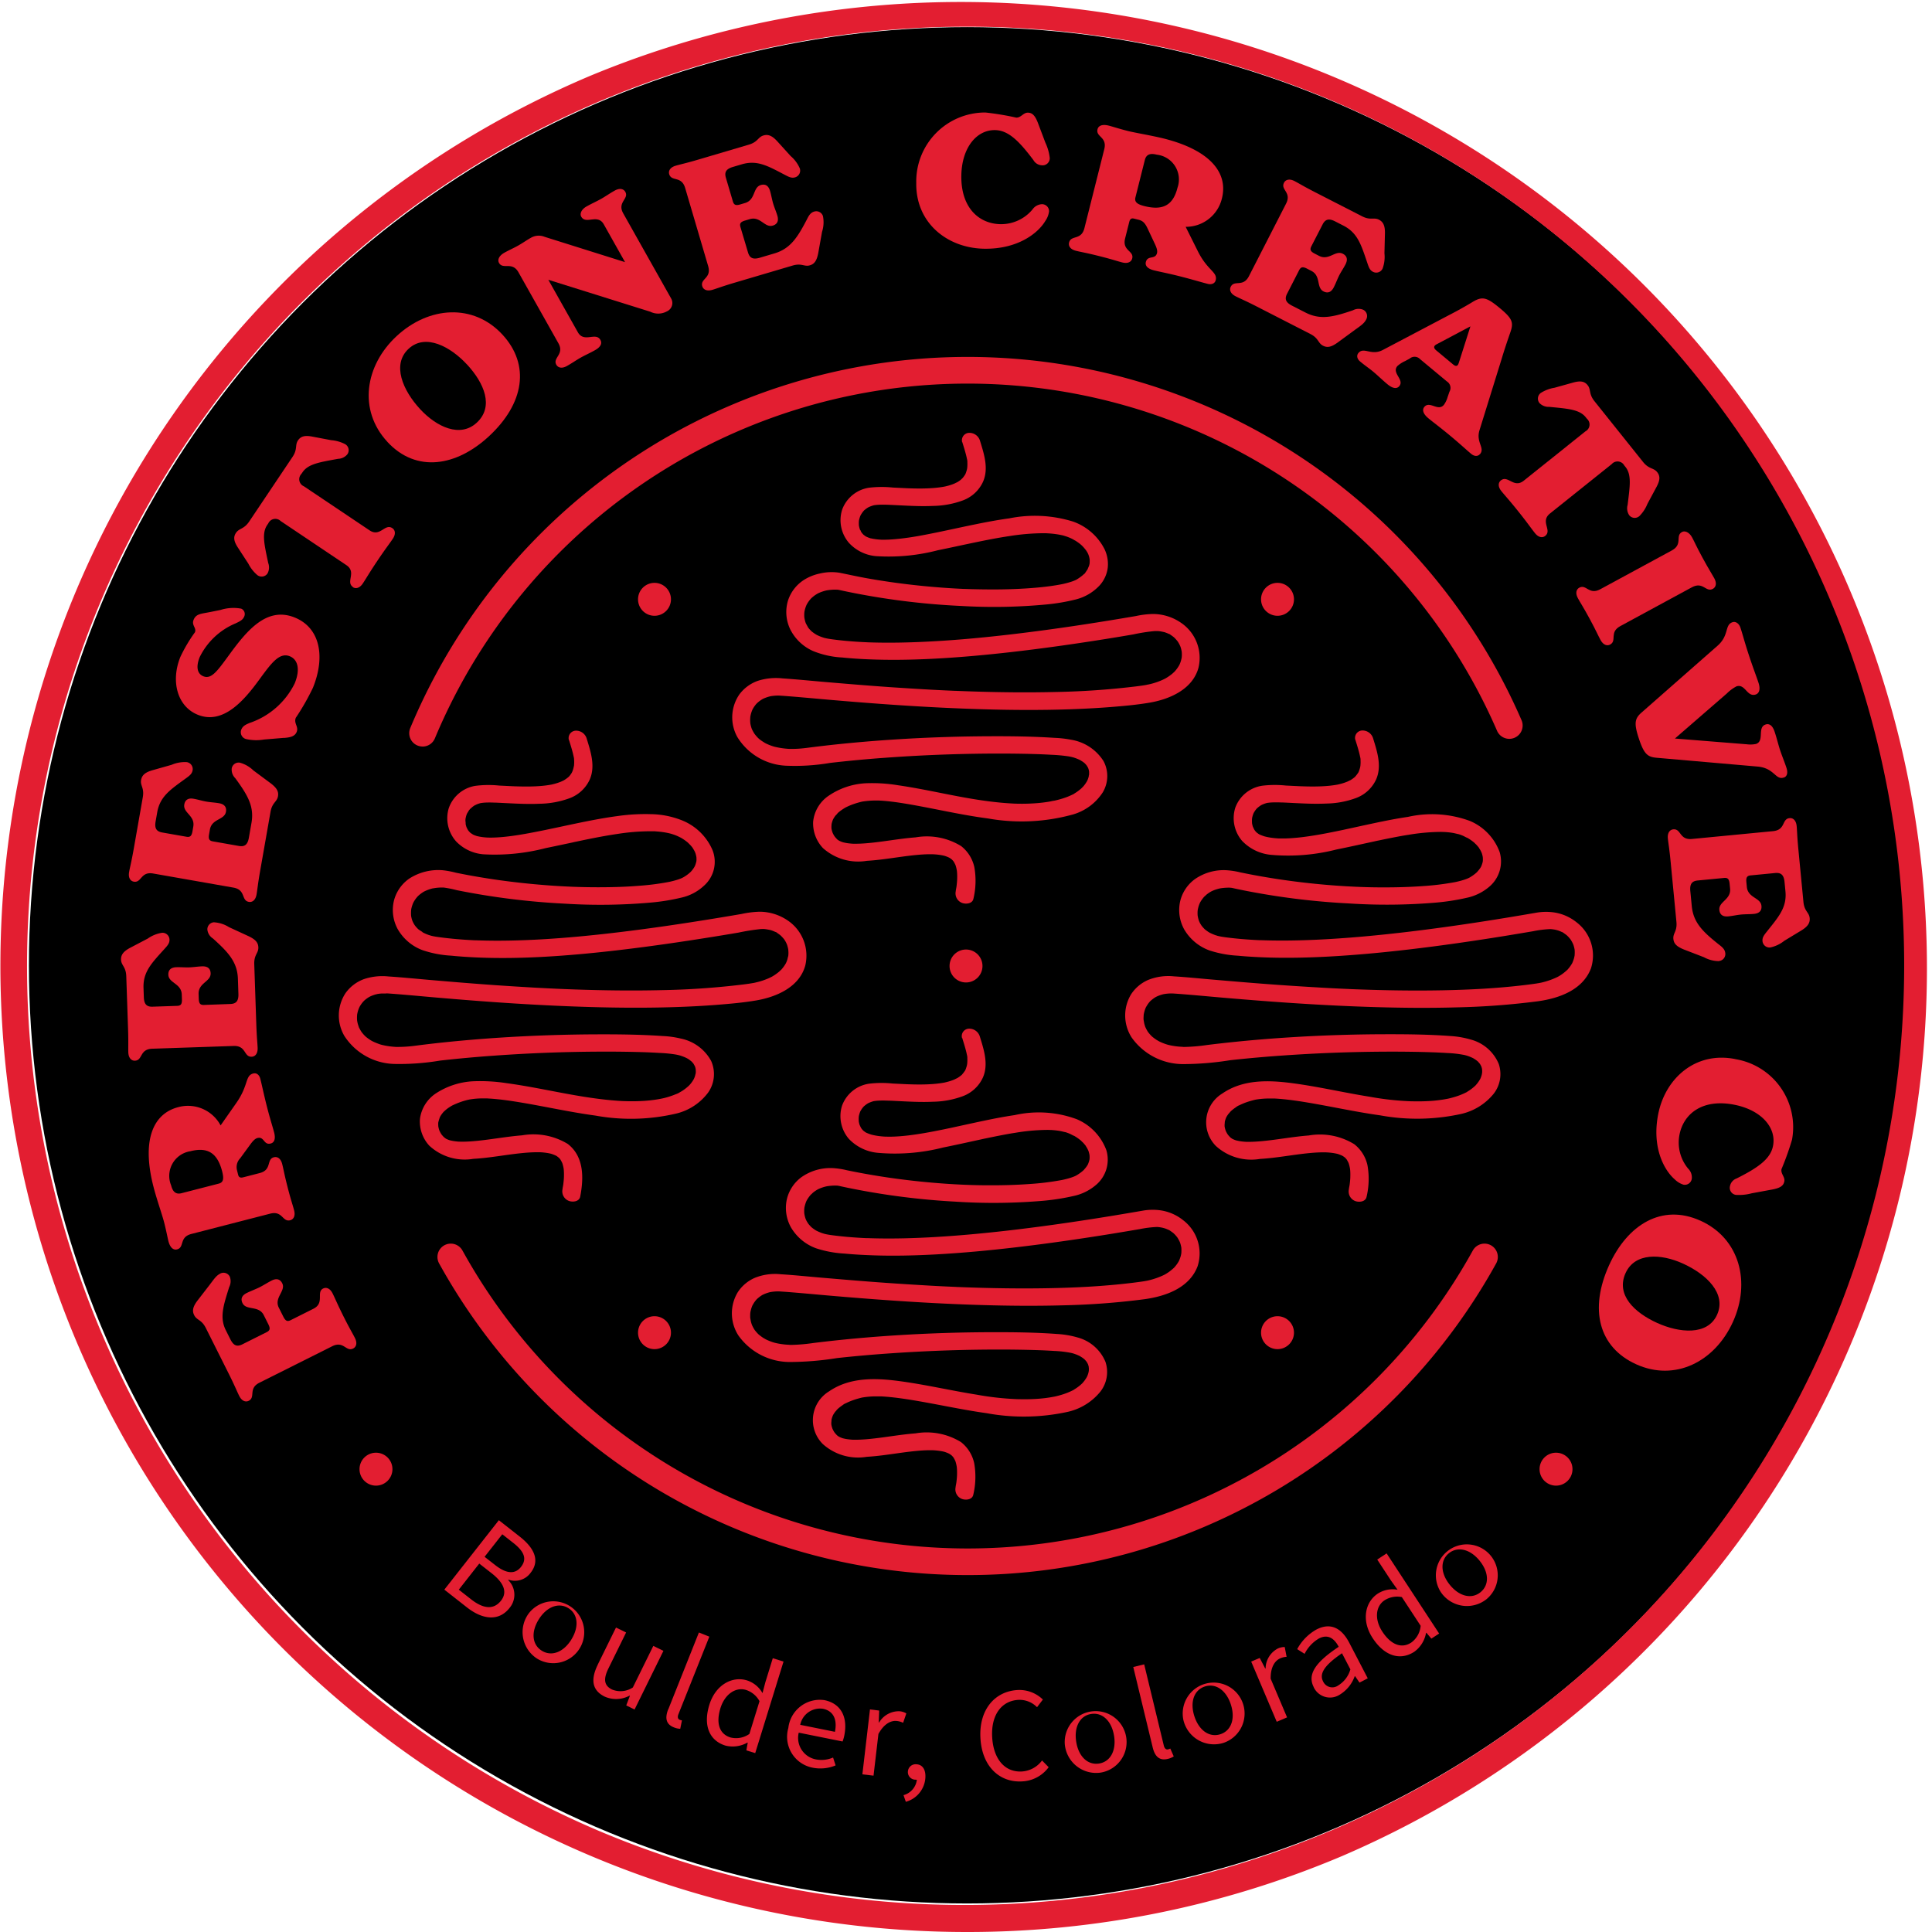 <svg xmlns="http://www.w3.org/2000/svg" xmlns:xlink="http://www.w3.org/1999/xlink" width="171.953" height="171.953" viewBox="0 0 171.953 171.953">
  <defs>
    <clipPath id="clip-path">
      <rect id="Rectangle_1241" data-name="Rectangle 1241" width="171.953" height="171.953" transform="translate(0 0)" fill="none"/>
    </clipPath>
  </defs>
  <g id="Group_857" data-name="Group 857" transform="translate(0 0.002)">
    <g id="Group_857-2" data-name="Group 857" transform="translate(0 -0.002)" clip-path="url(#clip-path)">
      <circle id="Ellipse_68" data-name="Ellipse 68" cx="83.5" cy="83.5" r="83.5" transform="translate(2.574 2.414)"/>
      <path id="Path_8310" data-name="Path 8310" d="M85.976,171.951A86,86,0,0,1,52.51,6.755a86,86,0,0,1,66.933,158.439,85.44,85.44,0,0,1-33.466,6.757m0-169.578A83.624,83.624,0,0,0,53.435,163.007,83.624,83.624,0,0,0,118.518,8.942,83.077,83.077,0,0,0,85.976,2.373" transform="translate(0 0.002)" fill="#e31e31"/>
      <path id="Path_8311" data-name="Path 8311" d="M111.19,717.273a.624.624,0,0,1,.852.276,1.149,1.149,0,0,1-.054.925c-.508,1.621-.875,2.7-.3,3.843l.407.811c.289.578.6.673,1.061.445l2.168-1.086c.285-.143.344-.309.149-.7l-.407-.812c-.446-.889-1.553-.393-1.889-1.064-.18-.359-.09-.677.367-.906.342-.172.78-.332,1.122-.5s.761-.44,1.1-.611c.456-.229.766-.11.945.249.337.671-.752,1.275-.307,2.165l.407.811c.2.39.364.442.649.3l2.025-1.015c1.027-.515.223-1.478.864-1.8.257-.129.6-.047.843.437.227.452.4.9.966,2.035.555,1.108.809,1.508,1.02,1.929.243.484.1.808-.155.937-.642.322-.839-.712-1.866-.2l-6.475,3.244c-1.027.515-.317,1.291-.958,1.612-.257.129-.6.047-.843-.436-.211-.421-.364-.833-.9-1.91l-2.073-4.135c-.383-.765-.8-.672-1.035-1.141-.2-.39-.115-.763.294-1.3l1.082-1.4c.409-.537.587-.821.944-1" transform="translate(-91.589 -603.922)" fill="#e31e31"/>
      <path id="Path_8312" data-name="Path 8312" d="M93.162,604.829c.263-.068.52.1.616.472.148.575.332,1.482.615,2.581.257,1,.495,1.729.616,2.2.139.541.032.893-.308.981-.633.163-.562-.648-1.18-.489-.309.08-.566.488-.8.8l-.731,1a1.126,1.126,0,0,0-.286,1.065l.1.406c.057.22.191.293.453.226l1.468-.378c1.112-.286.573-1.229,1.268-1.408.278-.071.6.081.732.6.118.456.189.925.489,2.091s.456,1.577.573,2.034c.135.524-.071.811-.349.883-.7.179-.67-.873-1.782-.587l-7.014,1.807c-1.112.286-.582,1.2-1.277,1.374-.263.068-.593-.064-.767-.74-.065-.254-.2-.975-.389-1.7-.174-.676-.655-2.03-.937-3.129-1.062-4.125-.062-6.509,2.209-7.094a3.289,3.289,0,0,1,3.763,1.627l1.4-2c1.119-1.6.758-2.43,1.515-2.625m-5.613,6.925a2.219,2.219,0,0,0-1.706,3.035c.122.473.35.847.922.7l3.321-.855c.448-.115.449-.494.3-1.086-.414-1.606-1.258-2.2-2.834-1.794" transform="translate(-70.61 -509.287)" fill="#e31e31"/>
      <path id="Path_8313" data-name="Path 8313" d="M76.508,519.734a2.782,2.782,0,0,1,1.307.427l1.735.8c.616.293.865.564.88,1,.018.523-.393.642-.364,1.5l.181,5.338c.041,1.2.1,1.638.119,2.11.018.541-.245.777-.532.786-.717.024-.465-1-1.612-.958l-7.238.245c-1.148.039-.827,1.041-1.544,1.065-.287.01-.566-.208-.584-.749-.015-.454.018-.891-.024-2.113l-.158-4.658c-.029-.855-.447-.946-.465-1.469-.015-.436.214-.741.81-1.058l1.568-.822a2.992,2.992,0,0,1,1.275-.515.624.624,0,0,1,.659.606c.011.314-.158.512-.435.818-1.138,1.261-1.926,2.039-1.877,3.487l.028.82c.022.646.269.864.779.847l2.184-.074c.319-.011.442-.137.428-.574l-.015-.436c-.034-.995-1.167-1.008-1.193-1.759-.014-.4.2-.653.712-.67.383-.013.767.026,1.15.013s.763-.078,1.146-.091c.51-.017.742.219.755.621.026.75-1.1.841-1.071,1.835l.015.436c.015.436.146.554.465.543L77.935,527c.51-.017.742-.252.72-.9l-.045-1.343c-.051-1.5-.862-2.364-2.229-3.592a1.066,1.066,0,0,1-.489-.787.624.624,0,0,1,.616-.65" transform="translate(-57.436 -437.643)" fill="#e31e31"/>
      <path id="Path_8314" data-name="Path 8314" d="M82.5,429.419a2.782,2.782,0,0,1,1.191.688l1.533,1.138c.543.414.73.731.655,1.16-.091.516-.517.547-.665,1.39l-.924,5.261c-.208,1.186-.237,1.624-.318,2.089-.094.533-.4.71-.683.66-.707-.124-.249-1.072-1.38-1.271l-7.133-1.253c-1.131-.2-1.024.848-1.73.724-.283-.05-.511-.32-.417-.853.078-.447.2-.869.413-2.072l.806-4.591c.148-.842-.242-1.017-.152-1.533.075-.43.362-.681,1.011-.868l1.7-.481a2.992,2.992,0,0,1,1.354-.24.624.624,0,0,1,.52.729c-.054.309-.26.468-.594.711-1.374,1-2.305,1.6-2.556,3.025l-.142.808c-.112.636.085.9.588.989l2.152.378c.314.055.461-.043.537-.473l.075-.43c.172-.98-.934-1.227-.8-1.967.069-.4.332-.6.834-.509.377.066.745.184,1.122.25s.763.081,1.14.147c.5.089.68.368.611.763-.13.74-1.254.6-1.427,1.575l-.075.43c-.076.43.029.572.343.628l2.31.406c.5.088.777-.094.889-.73l.232-1.324c.26-1.479-.356-2.491-1.44-3.975a1.066,1.066,0,0,1-.317-.871.624.624,0,0,1,.737-.509" transform="translate(-61.138 -361.535)" fill="#e31e31"/>
      <path id="Path_8315" data-name="Path 8315" d="M108.729,354.06l-1.78.149a4.107,4.107,0,0,1-1.614-.048.628.628,0,0,1-.4-.839c.137-.34.423-.451.736-.588a6.952,6.952,0,0,0,4.022-3.536c.522-1.3.237-2.125-.443-2.4-.947-.382-1.677.661-2.743,2.113-1.306,1.789-3.18,4.007-5.444,3.095-1.835-.739-2.423-2.99-1.555-5.144a13.506,13.506,0,0,1,1.3-2.2c.157-.389-.319-.618-.123-1.1.229-.567.68-.535,1.544-.714l.842-.169a3.811,3.811,0,0,1,1.854-.118.521.521,0,0,1,.278.677c-.13.324-.365.436-.77.63a6.216,6.216,0,0,0-3.2,3c-.352.874-.223,1.491.325,1.712.71.286,1.235-.462,2.227-1.813,1.627-2.243,3.4-4.426,5.9-3.419,2.234.9,2.763,3.429,1.627,6.246a21.029,21.029,0,0,1-1.527,2.678c-.2.5.268.786.079,1.255-.17.421-.595.494-1.13.542" transform="translate(-83.457 -288.389)" fill="#e31e31"/>
      <path id="Path_8316" data-name="Path 8316" d="M142.593,259.132c-.676-.453.362-1.313-.592-1.952l-5.842-3.919a.683.683,0,0,0-1.1.208l-.1.145c-.506.754-.245,1.769.093,3.383a1.117,1.117,0,0,1-.063.925.623.623,0,0,1-.906.149,3.269,3.269,0,0,1-.8-1.018l-.946-1.454c-.357-.555-.4-.92-.158-1.283.292-.435.7-.305,1.181-1.016l3.85-5.741c.477-.71.2-1.043.492-1.478.243-.362.6-.461,1.247-.341l1.7.323a3.267,3.267,0,0,1,1.244.351.623.623,0,0,1,.206.9,1.116,1.116,0,0,1-.831.409c-1.622.3-2.66.444-3.166,1.2l-.1.145a.682.682,0,0,0,.225,1.1l5.842,3.919c.954.64,1.355-.646,2.031-.193.238.16.337.5.036.949s-.633.858-1.372,1.959-1.01,1.593-1.292,2.013c-.3.449-.653.487-.892.327" transform="translate(-111.179 -206.886)" fill="#e31e31"/>
      <path id="Path_8317" data-name="Path 8317" d="M209.431,187.519c-2.623-2.832-2-6.8.82-9.414,2.894-2.681,6.848-2.908,9.406-.146,2.5,2.7,1.957,6.146-1.193,9.064-2.881,2.669-6.453,3.282-9.033.5m7.074-6.9c-1.452-1.568-3.679-2.79-5.189-1.39s-.521,3.7,1.029,5.375c1.474,1.592,3.567,2.567,5.04,1.2,1.549-1.435.66-3.526-.879-5.188" transform="translate(-174.95 -148.191)" fill="#e31e31"/>
      <path id="Path_8318" data-name="Path 8318" d="M292.119,106.734c.352.626-.747.915-.184,1.916l4.256,7.562a.812.812,0,0,1-.369,1.159,1.594,1.594,0,0,1-1.485.03l-9.069-2.84,2.629,4.671c.548.973,1.592-.054,2.007.683.18.32,0,.64-.472.906s-.89.446-1.3.677c-.38.214-.783.5-1.209.735-.471.266-.8.14-.943-.11-.352-.626.747-.915.184-1.915l-3.552-6.311c-.563-1-1.381-.211-1.733-.837-.156-.278,0-.64.472-.906.411-.231.845-.42,1.21-.626.456-.257.783-.5,1.163-.709a1.386,1.386,0,0,1,1.216-.081l7.156,2.251-1.893-3.364c-.548-.973-1.592.054-2.007-.683-.141-.25,0-.641.471-.906s.89-.446,1.3-.677c.38-.214.783-.5,1.209-.735.472-.265.8-.14.943.11" transform="translate(-236.465 -89.659)" fill="#e31e31"/>
      <path id="Path_8319" data-name="Path 8319" d="M390.676,83.332a2.778,2.778,0,0,1-.086,1.373l-.336,1.88c-.129.67-.329.979-.748,1.1-.5.149-.72-.22-1.541.023l-5.123,1.514c-1.155.341-1.56.511-2.012.645-.519.153-.814-.043-.9-.318-.2-.688.849-.7.523-1.8L378.406,80.8c-.326-1.1-1.215-.539-1.419-1.227-.081-.275.059-.6.578-.753.435-.129.867-.206,2.039-.553l4.47-1.321c.82-.242.8-.67,1.305-.818.419-.124.771.022,1.227.519l1.189,1.312a3,3,0,0,1,.818,1.106.624.624,0,0,1-.422.79c-.3.089-.535-.025-.9-.216-1.507-.786-2.457-1.353-3.846-.943l-.787.233c-.62.183-.769.477-.625.966l.62,2.1c.09.306.244.394.662.27l.418-.124c.954-.282.683-1.383,1.4-1.6.385-.114.683.031.828.521.108.367.167.749.275,1.116s.267.719.376,1.087c.145.489-.026.773-.411.887-.72.213-1.091-.859-2.045-.576l-.418.124c-.419.124-.5.281-.409.587L384,86.538c.145.49.43.655,1.05.472l1.289-.381c1.44-.425,2.072-1.427,2.918-3.058.182-.37.338-.583.639-.671a.624.624,0,0,1,.784.434" transform="translate(-317.426 -64.071)" fill="#e31e31"/>
      <path id="Path_8320" data-name="Path 8320" d="M516.309,69.623a6.135,6.135,0,0,1,6.152-6.239,24.991,24.991,0,0,1,2.749.456c.436.009.621-.45,1.039-.441.4.008.64.268.889.912l.662,1.753a4.374,4.374,0,0,1,.391,1.364.635.635,0,0,1-.694.656.914.914,0,0,1-.759-.462c-1.274-1.7-2.232-2.647-3.4-2.671-1.675-.035-2.966,1.582-3.016,4.007-.06,2.887,1.552,4.324,3.471,4.364a3.634,3.634,0,0,0,2.855-1.3,1.091,1.091,0,0,1,.831-.477.627.627,0,0,1,.65.636,1.9,1.9,0,0,1-.332.855c-.633,1.072-2.444,2.534-5.481,2.471-3.263-.068-6.08-2.312-6.006-5.885" transform="translate(-434.76 -53.371)" fill="#e31e31"/>
      <path id="Path_8321" data-name="Path 8321" d="M615.378,84.231c-.066.263-.337.409-.709.315-.575-.145-1.461-.417-2.561-.693-1-.251-1.755-.392-2.229-.511-.542-.136-.8-.4-.714-.739.159-.634.838-.184.994-.8.078-.309-.158-.73-.321-1.084l-.528-1.12c-.224-.468-.409-.662-.8-.76l-.406-.1c-.22-.055-.349.027-.415.291l-.37,1.47c-.28,1.114.806,1.091.631,1.787-.07.279-.356.486-.881.354-.457-.115-.9-.276-2.07-.57s-1.6-.353-2.06-.469c-.525-.132-.679-.45-.609-.729.175-.7,1.087-.171,1.367-1.285l1.766-7.023c.28-1.114-.772-1.082-.6-1.778.066-.263.339-.491,1.016-.32.254.064.953.289,1.681.472.677.17,2.1.4,3.2.672,4.131,1.039,5.747,3.057,5.175,5.331a3.289,3.289,0,0,1-3.227,2.527l1.089,2.182c.874,1.749,1.772,1.827,1.582,2.585m-3.4-8.24a2.218,2.218,0,0,0-1.85-2.949c-.474-.119-.911-.1-1.055.475l-.836,3.326c-.113.448.219.631.812.78,1.608.4,2.533-.054,2.93-1.632" transform="translate(-507.181 -59.282)" fill="#e31e31"/>
      <path id="Path_8322" data-name="Path 8322" d="M705.271,113.653c-.182.355-.453.539-1.009.935l-1.539,1.129c-.556.4-.914.482-1.3.283-.466-.239-.37-.656-1.131-1.046l-4.754-2.436c-1.072-.549-1.482-.706-1.9-.921-.482-.247-.56-.592-.429-.847.328-.639,1.1.078,1.621-.944l3.3-6.445c.524-1.022-.508-1.228-.181-1.867.131-.256.457-.394.938-.147.4.207.77.449,1.858,1.006l4.148,2.125c.761.39,1.043.069,1.509.307.388.2.544.548.531,1.222l-.044,1.77a3,3,0,0,1-.17,1.365.624.624,0,0,1-.85.281c-.279-.143-.37-.387-.5-.778-.549-1.608-.846-2.674-2.136-3.335l-.73-.374c-.575-.294-.886-.185-1.119.269l-1,1.945c-.145.284-.095.453.294.652l.388.2c.885.454,1.448-.531,2.116-.188.358.183.473.493.24.948-.175.341-.4.658-.57,1s-.3.706-.477,1.046c-.233.454-.552.542-.909.359-.668-.342-.2-1.374-1.084-1.828l-.388-.2c-.388-.2-.555-.141-.7.143l-1.069,2.087c-.233.454-.14.771.435,1.065l1.2.613c1.336.685,2.485.395,4.222-.2A1.065,1.065,0,0,1,705,112.8a.624.624,0,0,1,.268.854" transform="translate(-583.669 -85.23)" fill="#e31e31"/>
      <path id="Path_8323" data-name="Path 8323" d="M775.71,182.04c-.173.208-.48.223-.776-.022-.457-.38-.9-.807-1.822-1.576s-1.534-1.213-2-1.6c-.429-.357-.575-.727-.351-1,.479-.576,1.225.437,1.745-.188a2.271,2.271,0,0,0,.332-.7l.161-.467a.673.673,0,0,0-.22-.909l-2.389-1.986a.673.673,0,0,0-.934-.05l-.41.22a2.673,2.673,0,0,0-.687.445c-.52.626.653,1.207.174,1.784-.224.27-.6.205-1.045-.163s-.855-.773-1.245-1.1-.729-.543-1.185-.923c-.3-.245-.337-.55-.164-.759.49-.589,1.132.277,2.184-.28l5.9-3.107c.711-.363,1.56-.84,2.119-1.184.847-.5,1.244-.377,2.385.571s1.247,1.285.921,2.2c-.213.611-.526,1.534-.753,2.3l-1.976,6.365c-.337,1.089.513,1.567.044,2.132m-1.882-8.14,1.029-3.232-3,1.591c-.2.1-.366.277-.044.545l1.5,1.249c.336.279.448.061.514-.154" transform="translate(-643.994 -141.623)" fill="#e31e31"/>
      <path id="Path_8324" data-name="Path 8324" d="M844.739,223.768c.635-.508,1.143.739,2.04.022l5.493-4.395a.682.682,0,0,0,.132-1.111l-.109-.136c-.567-.709-1.614-.766-3.255-.928a1.116,1.116,0,0,1-.863-.338.623.623,0,0,1,.13-.909,3.262,3.262,0,0,1,1.21-.454l1.671-.465c.637-.174,1-.105,1.271.235.327.409.08.764.614,1.431l4.318,5.4c.534.668.934.5,1.262.913.273.341.26.708-.049,1.292l-.82,1.528a3.265,3.265,0,0,1-.708,1.081.623.623,0,0,1-.916-.072,1.116,1.116,0,0,1-.14-.916c.2-1.637.376-2.671-.191-3.379l-.109-.136a.683.683,0,0,0-1.114-.115l-5.493,4.395c-.9.718.209,1.487-.426,1.995-.224.18-.578.172-.916-.251s-.628-.861-1.457-1.9-1.215-1.442-1.531-1.837c-.338-.423-.268-.769-.044-.949" transform="translate(-711.158 -181.009)" fill="#e31e31"/>
      <path id="Path_8325" data-name="Path 8325" d="M888.513,304.469c.631-.342.861.685,1.871.137l6.367-3.452c1.01-.547.275-1.3.906-1.643.252-.137.641.01.9.486.225.414.349.744.923,1.8s.824,1.42,1.05,1.834c.258.476.128.8-.125.941-.631.342-.861-.685-1.871-.137l-6.367,3.452c-1.01.547-.275,1.3-.906,1.643-.252.137-.6.067-.857-.409-.225-.414-.391-.821-.964-1.88s-.824-1.42-1.049-1.834c-.258-.476-.128-.8.125-.941" transform="translate(-747.954 -252.163)" fill="#e31e31"/>
      <path id="Path_8326" data-name="Path 8326" d="M934.9,364.315c-.743.243-.817-.853-2.336-.979l-8.987-.783c-.78-.075-1.105-.3-1.578-1.742-.446-1.36-.342-1.761.257-2.288l6.764-5.946c1.054-.933.6-1.85,1.33-2.089.273-.089.572.106.7.488.2.6.357,1.242.732,2.387.392,1.194.676,1.909.878,2.523.174.531.086.927-.248,1.037-.788.258-.926-.982-1.714-.724a3.453,3.453,0,0,0-.852.628l-4.627,4.015,6.4.512a2.482,2.482,0,0,0,.813-.028c.788-.259.086-1.479.859-1.733.333-.109.617.092.8.639.2.6.324,1.143.487,1.64.169.514.383,1.014.568,1.578.163.5.021.783-.236.867" transform="translate(-776.147 -295.111)" fill="#e31e31"/>
      <path id="Path_8327" data-name="Path 8327" d="M944.357,473.742a2.781,2.781,0,0,1-1.332-.345l-1.781-.687c-.634-.255-.9-.51-.94-.944-.05-.521.353-.665.271-1.517l-.512-5.316c-.115-1.2-.2-1.628-.25-2.1-.052-.539.2-.79.482-.818.715-.069.526.966,1.669.856l7.209-.695c1.143-.11.761-1.091,1.475-1.159.286-.028.578.172.629.711.043.452.038.891.155,2.107l.447,4.639c.082.851.505.916.555,1.437.042.434-.168.753-.743,1.106l-1.514.917a3,3,0,0,1-1.241.593.624.624,0,0,1-.7-.564c-.03-.313.126-.521.384-.844,1.058-1.329,1.8-2.154,1.657-3.6l-.079-.817c-.062-.643-.322-.846-.83-.8l-2.176.21c-.318.03-.433.164-.391.6l.042.434c.1.991,1.228.934,1.3,1.681.038.4-.161.664-.669.713-.381.037-.767.021-1.148.058s-.757.126-1.138.163c-.508.049-.754-.173-.792-.573-.072-.747,1.051-.908.955-1.9l-.042-.434c-.042-.434-.181-.544-.5-.513l-2.334.225c-.508.049-.725.3-.663.941l.129,1.338c.144,1.494,1.007,2.305,2.447,3.447.328.249.507.442.538.755a.624.624,0,0,1-.575.687" transform="translate(-791.369 -388.201)" fill="#e31e31"/>
      <path id="Path_8328" data-name="Path 8328" d="M940.405,596.167a6.134,6.134,0,0,1,5.047,7.162,25.1,25.1,0,0,1-.937,2.624c-.086.428.332.69.25,1.1-.08.393-.378.582-1.055.713l-1.843.34a4.376,4.376,0,0,1-1.412.142.635.635,0,0,1-.522-.8.914.914,0,0,1,.59-.665c1.9-.952,3-1.727,3.233-2.873.332-1.642-1.03-3.2-3.407-3.679-2.83-.571-4.531.759-4.911,2.641a3.635,3.635,0,0,0,.769,3.04,1.09,1.09,0,0,1,.322.9.627.627,0,0,1-.741.527,1.893,1.893,0,0,1-.782-.479c-.942-.813-2.06-2.855-1.458-5.832.646-3.2,3.355-5.573,6.858-4.866" transform="translate(-785.956 -501.9)" fill="#e31e31"/>
      <path id="Path_8329" data-name="Path 8329" d="M910.011,684.947c3.516,1.595,4.477,5.5,2.891,9-1.63,3.593-5.187,5.334-8.615,3.779-3.356-1.522-4.185-4.907-2.411-8.818,1.623-3.577,4.679-5.526,8.136-3.958m-3.849,9.1c1.947.883,4.472,1.147,5.323-.729.858-1.892-.953-3.614-3.03-4.556-1.976-.9-4.283-.984-5.113.844-.872,1.924.757,3.506,2.82,4.442" transform="translate(-758.663 -576.302)" fill="#e31e31"/>
      <path id="Path_8330" data-name="Path 8330" d="M255.243,856.64l1.863,1.463c1.276,1,1.824,2.122.971,3.208a1.721,1.721,0,0,1-1.971.622l-.03.038a1.822,1.822,0,0,1,.116,2.481c-.953,1.214-2.4,1.041-3.795-.057l-2.006-1.575Zm-2.47,7.041c1.073.843,2,.958,2.658.125.6-.761.263-1.587-.835-2.448L253.5,860.5l-1.823,2.323Zm2.134-3.054c1.067.838,1.814.8,2.306.171.567-.722.276-1.386-.7-2.148l-.965-.758-1.575,2.006Z" transform="translate(-210.844 -721.338)" fill="#e31e31"/>
      <path id="Path_8331" data-name="Path 8331" d="M295.134,900.725a2.754,2.754,0,1,1,.7,4.034,2.8,2.8,0,0,1-.7-4.034m3.765,2.36c.708-1.13.607-2.264-.254-2.8s-1.927-.137-2.635.993-.6,2.251.263,2.791,1.919.149,2.627-.98" transform="translate(-248.055 -757.153)" fill="#e31e31"/>
      <path id="Path_8332" data-name="Path 8332" d="M334.739,920.434l1.627-3.308.9.441-1.571,3.194c-.478.973-.384,1.536.318,1.881a1.99,1.99,0,0,0,1.853-.182l1.821-3.7.9.441-2.568,5.221-.741-.365.326-.855-.03-.015a2.52,2.52,0,0,1-2.215.086c-1.118-.549-1.27-1.506-.615-2.838" transform="translate(-281.541 -772.271)" fill="#e31e31"/>
      <path id="Path_8333" data-name="Path 8333" d="M375.7,926.754l2.723-6.836.929.37-2.75,6.9c-.111.28-.032.44.1.494a.9.9,0,0,0,.212.059l-.152.748a1.623,1.623,0,0,1-.569-.128c-.7-.277-.808-.829-.5-1.61" transform="translate(-316.219 -774.622)" fill="#e31e31"/>
      <path id="Path_8334" data-name="Path 8334" d="M398.567,938.553c.557-1.8,2.059-2.567,3.347-2.169a2.442,2.442,0,0,1,1.383,1.133l.254-.966.662-2.142.955.3-2.519,8.147-.789-.244.122-.681-.032-.01a2.63,2.63,0,0,1-1.958.264c-1.411-.436-2-1.776-1.426-3.628m3.564,2.591.9-2.913a2.1,2.1,0,0,0-1.2-1c-.9-.279-1.885.356-2.277,1.623-.412,1.333-.1,2.3.892,2.605a2.052,2.052,0,0,0,1.682-.311" transform="translate(-335.432 -786.825)" fill="#e31e31"/>
      <path id="Path_8335" data-name="Path 8335" d="M443.806,960.254a2.822,2.822,0,0,1,3.209-2.476c1.478.3,2.1,1.511,1.773,3.142a3.062,3.062,0,0,1-.156.539l-3.9-.786a1.949,1.949,0,0,0,1.524,2.38,2.609,2.609,0,0,0,1.533-.166l.224.7a3.51,3.51,0,0,1-2.032.206,2.8,2.8,0,0,1-2.172-3.544m4.144.349c.23-1.143-.167-1.87-1.072-2.052a1.8,1.8,0,0,0-2.017,1.43Z" transform="translate(-373.642 -806.462)" fill="#e31e31"/>
      <path id="Path_8336" data-name="Path 8336" d="M486.6,963.269l.82.1-.039,1.062.033,0a2.034,2.034,0,0,1,1.809-1,1.391,1.391,0,0,1,.613.192l-.286.836a1.675,1.675,0,0,0-.558-.162c-.5-.058-1.129.224-1.64,1.155l-.435,3.711-.993-.116Z" transform="translate(-409.17 -811.125)" fill="#e31e31"/>
      <path id="Path_8337" data-name="Path 8337" d="M509.136,996.925a1.614,1.614,0,0,0,1.192-1.407l-.048-.889.44.75a.619.619,0,0,1-.518.17.673.673,0,0,1-.676-.733.692.692,0,0,1,.786-.635c.53.036.817.493.769,1.21a2.376,2.376,0,0,1-1.739,2.128Z" transform="translate(-428.721 -837.153)" fill="#e31e31"/>
      <path id="Path_8338" data-name="Path 8338" d="M552.424,956.572c-.136-2.53,1.295-4.154,3.316-4.263a2.991,2.991,0,0,1,2.243.849l-.52.68a2.181,2.181,0,0,0-1.658-.652c-1.506.081-2.441,1.349-2.336,3.3.106,1.972,1.129,3.156,2.639,3.074a2.409,2.409,0,0,0,1.8-.981l.589.6a3.1,3.1,0,0,1-2.383,1.264c-1.984.107-3.553-1.324-3.69-3.871" transform="translate(-465.164 -801.893)" fill="#e31e31"/>
      <path id="Path_8339" data-name="Path 8339" d="M599.715,963.978a2.754,2.754,0,1,1,3.187,2.572,2.8,2.8,0,0,1-3.187-2.572m4.387-.706c-.212-1.317-1.036-2.1-2.039-1.942s-1.539,1.167-1.327,2.483,1.034,2.088,2.037,1.927,1.542-1.152,1.33-2.469" transform="translate(-504.949 -808.782)" fill="#e31e31"/>
      <path id="Path_8340" data-name="Path 8340" d="M640.33,945.262l-1.728-7.154.972-.235,1.745,7.224c.071.292.228.378.37.343a.874.874,0,0,0,.207-.075l.308.7a1.625,1.625,0,0,1-.538.224c-.728.176-1.139-.209-1.336-1.027" transform="translate(-537.738 -789.741)" fill="#e31e31"/>
      <path id="Path_8341" data-name="Path 8341" d="M665.812,948.442a2.754,2.754,0,1,1,3.548,2.046,2.8,2.8,0,0,1-3.548-2.046m4.225-1.378c-.414-1.268-1.35-1.917-2.316-1.6s-1.34,1.391-.926,2.659,1.345,1.9,2.311,1.588,1.344-1.377.931-2.645" transform="translate(-560.488 -795.361)" fill="#e31e31"/>
      <path id="Path_8342" data-name="Path 8342" d="M705.053,929.407l.76-.323.492.943.03-.013a2.034,2.034,0,0,1,1.077-1.764,1.385,1.385,0,0,1,.627-.136l.166.868a1.676,1.676,0,0,0-.565.136c-.459.2-.87.754-.853,1.816l1.46,3.439-.921.391Z" transform="translate(-593.694 -781.522)" fill="#e31e31"/>
      <path id="Path_8343" data-name="Path 8343" d="M732.458,921.874c-.585-1.124.108-2.2,2.218-3.6-.348-.663-.9-1.186-1.76-.741a3.29,3.29,0,0,0-1.276,1.367l-.659-.418a4.381,4.381,0,0,1,1.708-1.745c1.279-.665,2.256-.11,2.925,1.176l1.647,3.166-.733.381-.4-.578-.029.015a3.165,3.165,0,0,1-1.347,1.646,1.6,1.6,0,0,1-2.3-.668m3.262-1.594-.746-1.433c-1.649,1.122-2.022,1.854-1.679,2.514a.9.9,0,0,0,1.348.347,2.448,2.448,0,0,0,1.077-1.428" transform="translate(-615.527 -771.704)" fill="#e31e31"/>
      <path id="Path_8344" data-name="Path 8344" d="M770.252,882.876c-1.034-1.579-.666-3.223.462-3.961a2.441,2.441,0,0,1,1.755-.343l-.582-.812-1.229-1.875.837-.548,4.674,7.134-.691.453-.447-.528-.028.018a2.631,2.631,0,0,1-1.045,1.677c-1.236.809-2.642.408-3.705-1.214m4.269-1.1-1.672-2.551a2.1,2.1,0,0,0-1.537.284c-.79.518-.927,1.68-.2,2.789.765,1.167,1.71,1.541,2.577.973a2.05,2.05,0,0,0,.833-1.495" transform="translate(-648.082 -737.081)" fill="#e31e31"/>
      <path id="Path_8345" data-name="Path 8345" d="M807.712,872.111a2.754,2.754,0,1,1,4.046.636,2.8,2.8,0,0,1-4.046-.636m3.448-2.8c-.841-1.035-1.948-1.3-2.736-.663s-.751,1.78.09,2.814,1.938,1.293,2.727.651.76-1.768-.081-2.8" transform="translate(-679.471 -730.403)" fill="#e31e31"/>
      <path id="Path_8346" data-name="Path 8346" d="M293.695,730.3a53.724,53.724,0,0,1-47.04-27.737,1.187,1.187,0,1,1,2.077-1.151,51.375,51.375,0,0,0,89.925,0,1.187,1.187,0,1,1,2.077,1.151,53.725,53.725,0,0,1-47.04,27.737" transform="translate(-207.572 -590.114)" fill="#e31e31"/>
      <path id="Path_8347" data-name="Path 8347" d="M231.821,235.79a1.188,1.188,0,0,1-1.1-1.645,53.76,53.76,0,0,1,98.907-.7,1.187,1.187,0,1,1-2.178.947,51.384,51.384,0,0,0-94.538.672,1.188,1.188,0,0,1-1.1.73" transform="translate(-194.207 -169.347)" fill="#e31e31"/>
      <path id="Path_8348" data-name="Path 8348" d="M432.995,244.533c.111.361.227.722.322,1.088.037.141.071.283.1.426a1.176,1.176,0,0,1,.036.217c0-.21,0,.046,0,.1a2.93,2.93,0,0,1-.009.425c0,.036-.009.072-.012.108-.009.087.007-.055.008-.055a1.332,1.332,0,0,1-.058.258,2.275,2.275,0,0,1-.081.242c-.016.041-.036.08-.053.121-.034.081.088-.162.043-.088-.014.023-.026.047-.039.07a2.942,2.942,0,0,1-.306.4c.179-.214-.007,0-.075.054a2.608,2.608,0,0,1-.223.161q-.055.036-.112.069c-.117.069-.036.008.039-.018-.095.032-.186.092-.28.131a4.577,4.577,0,0,1-.544.187c-.1.027-.194.049-.292.073-.124.031.183-.035.026-.006l-.172.032c-.217.038-.436.066-.656.088-.452.045-.907.062-1.362.064-.227,0-.454,0-.681-.007l-.338-.01-.168-.006-.083,0,.083,0-1.3-.063a9.7,9.7,0,0,0-2.092.014,3.025,3.025,0,0,0-2.406,1.949,3.1,3.1,0,0,0,.6,2.959,3.705,3.705,0,0,0,2.419,1.185,17.385,17.385,0,0,0,5.5-.526c.575-.116,1.149-.238,1.723-.361.272-.058.544-.118.816-.174l.054-.011.174-.037.424-.089c1.064-.222,2.132-.433,3.208-.593a19.831,19.831,0,0,1,2.972-.25q.158,0,.316.005l.083,0c.1,0-.182-.009-.084,0l.184.011c.211.014.421.035.631.064s.409.066.611.113l.142.035.052.014c.12.03-.109-.032-.106-.03.1.04.2.063.3.1s.169.064.252.1.143.063.213.1l.1.051.051.026q.09.048-.077-.044a.862.862,0,0,0,.192.113q.093.058.183.12.175.12.337.256c.025.021.051.048.078.067-.179-.13-.1-.094-.059-.05s.1.093.141.142c.094.1.181.206.265.314.122.158-.078-.127,0-.006.032.052.065.1.1.157s.058.105.084.159c.016.032.107.24.05.105s.017.059.026.087q.025.082.044.165c.011.048.019.1.029.145.024.12-.009-.062-.008-.073a1.023,1.023,0,0,0,.01.125,2.641,2.641,0,0,1-.007.311c-.012.174.037-.156,0,.015-.014.062-.027.123-.045.183-.032.109-.1.212-.124.32,0-.015.09-.161.025-.057-.016.025-.03.052-.045.078q-.048.078-.1.153c-.046.064-.169.276-.246.3.042-.01.106-.1.029-.033-.026.023-.051.047-.077.07q-.09.08-.187.152a3.892,3.892,0,0,1-.355.239l-.1.06c-.151.09.071-.038.085-.044-.029.011-.057.029-.085.042a3.448,3.448,0,0,1-.325.13c-.133.046-.267.086-.4.123q-.114.031-.229.059l-.121.029c-.035.008-.212.046-.061.014s0,0-.034.007l-.135.027q-.151.029-.3.055-.319.054-.64.1c-.475.065-.951.115-1.429.155-1.185.1-2.375.141-3.564.146q-1.029,0-2.057-.027l-.53-.018-.063,0h-.031l-.338-.016q-.552-.027-1.1-.063-2.372-.155-4.729-.478-1.237-.17-2.466-.387c-.835-.148-1.662-.335-2.494-.5a4.509,4.509,0,0,0-1.743.072,4.286,4.286,0,0,0-1.372.543,3.448,3.448,0,0,0-1.47,1.9,3.546,3.546,0,0,0,.2,2.5,4.139,4.139,0,0,0,2.063,1.963,7.962,7.962,0,0,0,2.582.567c.75.078,1.5.127,2.254.159,1.9.081,3.8.054,5.7-.041,2.335-.116,4.664-.327,6.987-.59,2.857-.324,5.7-.728,8.542-1.181q1.2-.192,2.408-.4a15.9,15.9,0,0,1,1.917-.3c.095,0,.189,0,.284,0s-.138-.009-.121-.005a.665.665,0,0,0,.069,0c.057.005.113.009.169.016.176.021.344.064.517.1.009,0-.23-.071-.118-.033l.061.019.119.041q.117.043.23.094l.111.053.054.028c.11.052-.138-.07-.122-.068.064.007.164.1.218.134s.122.085.18.13l.091.074c.143.116-.164-.158-.051-.047a3.748,3.748,0,0,1,.322.35c.024.03.046.061.069.091.075.1-.13-.2-.052-.074.042.068.086.135.125.205s.07.132.1.2c.015.034.027.07.045.1.006.011-.081-.219-.046-.115.008.022.016.044.024.066a2.822,2.822,0,0,1,.115.43c.007.036.01.074.018.11s-.021-.224-.009-.059c.006.079.011.157.011.237s0,.14-.008.21c0,.037-.007.075-.011.112-.018.183.029-.139.006-.037a3.4,3.4,0,0,1-.12.445c-.027.074-.06.146-.091.219-.044.106.1-.187.019-.04-.023.04-.044.081-.068.12a3.058,3.058,0,0,1-.307.426q-.038.044-.077.087l-.046.049c-.059.066.131-.126.065-.066s-.145.136-.221.2a4.176,4.176,0,0,1-.489.348c-.045.028-.091.054-.138.081-.023.013-.049.025-.071.039.008-.005.171-.087.061-.033s-.218.106-.33.154a6.37,6.37,0,0,1-.7.25q-.193.057-.389.1c-.079.019-.184.027-.036.01-.089.01-.178.035-.266.051-.281.05-.565.085-.848.122a69.914,69.914,0,0,1-7.242.5c-2.545.061-5.092.028-7.636-.059l-.959-.036c-.077,0-.154-.008-.231-.009h.035l-.086,0-.488-.021q-.919-.041-1.838-.092-1.748-.1-3.494-.218c-1.956-.136-3.909-.3-5.862-.466-1.228-.107-2.456-.229-3.686-.312a5.321,5.321,0,0,0-2.173.214,3.508,3.508,0,0,0-1.657,1.214,3.6,3.6,0,0,0-.177,3.8,5.372,5.372,0,0,0,4.3,2.544,18.678,18.678,0,0,0,3.96-.249q2.435-.279,4.881-.456,4.409-.324,8.834-.368,1.76-.018,3.521.013.711.014,1.422.039l.319.012c-.268-.009-.081,0-.016,0l.167.008q.285.013.569.03a14.275,14.275,0,0,1,1.509.139c.071.012.141.026.211.041s.143.032.214.051c.026.007.052.015.078.021-.232-.051-.06-.016-.01,0q.177.057.349.13.087.037.172.078l.082.041c.132.066-.024-.007-.064-.036.09.068.2.119.287.187.044.032.086.067.129.1.106.083-.164-.165-.024-.022.071.073.141.145.2.224.015.019.029.039.045.058.078.095-.063-.09-.063-.09.022.047.059.091.084.137s.045.082.065.125c.01.021.018.043.029.063.043.083-.065-.186-.038-.1s.061.183.08.279c.008.036.027.179.01.035s0,.022,0,.053a1.984,1.984,0,0,1-.006.29c-.009.093-.063.164.006-.02a1.254,1.254,0,0,0-.029.137,2.291,2.291,0,0,1-.086.273c-.018.046-.039.09-.057.136-.043.106.033-.069.037-.074a.454.454,0,0,0-.036.067c-.056.1-.113.19-.177.28s-.123.163-.191.239l-.056.062c-.08.092.039-.04.048-.047-.051.038-.1.092-.143.135a4.137,4.137,0,0,1-.622.457.631.631,0,0,1-.174.1c.012,0,.159-.08.034-.019l-.094.046q-.2.094-.4.172a7.52,7.52,0,0,1-.881.274l-.184.045-.106.024c-.134.031.015-.006.035-.007-.15.011-.307.061-.457.085-.3.05-.6.089-.9.118a16.464,16.464,0,0,1-1.806.068c-.153,0-.306-.007-.46-.012-.042,0-.152,0,.035,0-.038,0-.077,0-.115-.005l-.26-.015q-.48-.029-.959-.077c-.624-.061-1.246-.143-1.866-.238-2.377-.364-4.716-.946-7.1-1.291a14.111,14.111,0,0,0-2.986-.179A6.453,6.453,0,0,0,421.146,276a3.171,3.171,0,0,0-1.42,2.343,3.206,3.206,0,0,0,.871,2.338,4.693,4.693,0,0,0,3.911,1.137c1.468-.084,2.915-.377,4.378-.518.351-.034.7-.059,1.057-.067.17,0,.339,0,.509,0,.154,0-.1-.006-.073,0s.079,0,.118.006q.123.008.246.02c.148.015.3.036.443.063q.106.02.21.045l.1.026c.112.027-.25-.079-.073-.02a3.428,3.428,0,0,1,.375.145c.117.055.239.149-.007-.01.057.037.116.071.172.11s.1.077.151.116c.119.1-.142-.136-.091-.082.022.023.046.044.068.067.042.043.082.088.12.135.02.025.039.053.06.077.06.068-.136-.214-.055-.077a3.919,3.919,0,0,1,.187.351c.063.134-.073-.21-.027-.067.011.035.025.07.036.105q.033.1.058.208c.019.079.035.159.048.239.007.042.01.085.019.126,0,0-.022-.213-.013-.1,0,.022,0,.044.006.066a5.011,5.011,0,0,1,.017.553c0,.209-.02.418-.043.625-.006.058-.014.116-.021.173-.01.075-.069.215,0,.033a2.627,2.627,0,0,0-.067.376.909.909,0,0,0,.571,1.025c.339.124.918.073,1.006-.378a6.9,6.9,0,0,0,.08-2.811,3.265,3.265,0,0,0-1.173-1.871,5.823,5.823,0,0,0-4.049-.778c-1.471.112-2.922.405-4.393.525-.33.027-.66.044-.991.043-.078,0-.156,0-.234,0-.1,0,.233.013.065,0l-.126-.008c-.149-.011-.3-.027-.444-.05s-.266-.053-.4-.084c-.114-.027.244.077.093.025l-.091-.03c-.059-.021-.118-.043-.175-.068s-.11-.054-.166-.079c-.085-.038.235.142.1.056l-.085-.054c-.046-.031-.09-.065-.134-.1-.012-.009-.022-.02-.034-.028-.085-.06.132.108.108.1a.528.528,0,0,1-.114-.11q-.082-.085-.157-.176c-.026-.032-.05-.068-.077-.1-.062-.071.12.182.071.1-.014-.022-.029-.043-.043-.065q-.067-.106-.123-.217c-.016-.033-.031-.066-.047-.1-.086-.18.046.141.012.035-.025-.079-.053-.156-.073-.237q-.015-.06-.027-.121c-.007-.036-.033-.211-.011-.055s0,.01,0-.025,0-.083,0-.125c0-.09.011-.178.016-.268s-.034.181-.015.1c0-.021.007-.042.012-.063.009-.042.018-.085.03-.126a2.171,2.171,0,0,1,.09-.267c.029-.069.109-.177-.015.019.025-.039.043-.083.067-.123a2.474,2.474,0,0,1,.161-.241c.052-.069.168-.156.2-.234,0,.008-.141.136-.052.053l.059-.056c.046-.043.094-.084.143-.124a4.629,4.629,0,0,1,.615-.41c.087-.051-.13.061-.036.02.032-.014.062-.031.093-.046q.1-.046.195-.089c.148-.064.3-.122.452-.174s.294-.095.444-.136c.079-.021.158-.042.238-.061.2-.047-.121.02-.011,0a7.664,7.664,0,0,1,1.211-.105q.164,0,.329,0l.063,0c.128,0-.074,0-.081,0,.071.006.143.007.215.012.239.015.477.037.715.063.525.057,1.047.136,1.567.223,2.417.407,4.8.984,7.234,1.3a17.092,17.092,0,0,0,7.563-.358,4.718,4.718,0,0,0,2.636-1.949,2.824,2.824,0,0,0,.078-2.8,4.209,4.209,0,0,0-2.883-1.9,9.995,9.995,0,0,0-1.5-.17c-2.015-.132-4.038-.151-6.057-.139q-4.348.025-8.689.321-2.433.166-4.858.424c-.81.087-1.618.185-2.426.289-.294.038-.589.066-.885.08q-.189.009-.378.01h-.2l-.1,0c-.174,0,.19.012.019,0a7.211,7.211,0,0,1-1.357-.2c-.2-.051.149.049.022.007l-.146-.046q-.15-.049-.3-.108-.124-.05-.246-.107l-.125-.061c-.079-.04-.243-.162.022.015-.145-.1-.3-.18-.436-.286-.067-.05-.129-.1-.194-.156-.1-.078.188.179.07.062-.032-.032-.065-.062-.1-.094a3.92,3.92,0,0,1-.314-.364c-.1-.134.03.07.051.075-.016,0-.053-.079-.062-.093q-.063-.1-.119-.2t-.1-.195c-.013-.029-.024-.058-.037-.086-.045-.1.051.132.047.119s-.019-.05-.028-.075a2.99,2.99,0,0,1-.112-.4c-.014-.067-.02-.137-.034-.2,0-.012.02.223.016.121,0-.017,0-.034,0-.051,0-.038-.006-.077-.008-.115a2.817,2.817,0,0,1,.01-.4c0-.034.008-.067.011-.1.014-.138-.039.2-.01.067.015-.069.027-.139.045-.208a2.722,2.722,0,0,1,.128-.379c.013-.031.027-.061.04-.092.06-.139-.076.136-.031.062.035-.057.064-.117.1-.174a2.688,2.688,0,0,1,.248-.337l.069-.076c.092-.106-.134.125-.055.056.059-.052.114-.107.175-.157a2.806,2.806,0,0,1,.351-.247c.031-.019.066-.034.1-.055.007,0-.192.1-.1.052l.05-.025q.1-.05.209-.092a4.023,4.023,0,0,1,.471-.146c.152-.039-.2.035-.042.009l.11-.019q.146-.023.293-.034c.085-.007.171-.011.256-.013h.141c.024,0,.048,0,.072,0,.085,0-.223-.013-.081,0,.192.013.383.024.574.039,1.332.1,2.663.228,3.994.343,2.031.175,4.064.336,6.1.471,2.486.165,4.975.291,7.466.364,2.553.075,5.109.091,7.661.007,1.231-.041,2.461-.105,3.689-.2,1.158-.093,2.327-.194,3.473-.388,1.794-.3,3.837-1.172,4.377-3.091a3.774,3.774,0,0,0-1.537-4.015,4.434,4.434,0,0,0-2.466-.791,7.741,7.741,0,0,0-1.549.18q-1.218.209-2.438.407c-2.887.468-5.782.888-8.687,1.227-2.355.275-4.718.5-7.086.627-1.866.1-3.738.147-5.606.082l-.151-.006-.075,0,.1,0-.315-.015q-.3-.015-.595-.034-.548-.036-1.095-.088-.518-.05-1.034-.118c-.22-.029-.44-.061-.657-.11-.06-.014-.12-.029-.18-.044-.141-.035.185.059.015,0-.117-.038-.233-.078-.347-.125s-.2-.088-.3-.138c-.023-.012-.047-.026-.071-.038,0,0,.21.124.1.053-.049-.031-.1-.06-.149-.092q-.118-.077-.23-.164c-.039-.03-.075-.062-.114-.093-.1-.081.1.086.09.082a.315.315,0,0,1-.065-.061q-.1-.1-.192-.2-.039-.046-.076-.093c-.053-.067-.14-.24.006.014-.088-.154-.176-.3-.254-.462-.044-.093.075.212.017.043-.014-.04-.028-.081-.041-.122q-.038-.122-.064-.247c-.009-.041-.016-.083-.023-.125-.031-.172.012.159,0,.041-.006-.089-.014-.177-.014-.267s0-.157.009-.235c0-.042.01-.083.013-.125.008-.107-.016.1-.016.1a.9.9,0,0,0,.017-.093,2.734,2.734,0,0,1,.144-.483c.016-.039.033-.078.05-.117.067-.155-.064.114-.016.031s.084-.15.131-.222.1-.143.153-.211q.041-.052.085-.1c.023-.027.15-.159.045-.052s.019-.016.041-.036.059-.053.09-.079a2.978,2.978,0,0,1,.249-.189c.074-.05.153-.093.228-.141s-.156.077-.074.039l.066-.033q.076-.037.153-.07a4.079,4.079,0,0,1,.6-.195c.119-.03-.065.014-.073.015.027,0,.056-.011.083-.016.056-.01.112-.019.169-.027.125-.017.25-.029.376-.036s.234-.008.35-.007a.754.754,0,0,0,.1,0c-.172.021-.123-.007-.061,0a2.134,2.134,0,0,1,.292.049q.633.139,1.268.263a65.255,65.255,0,0,0,9.544,1.143,49.425,49.425,0,0,0,7.584-.14,17.482,17.482,0,0,0,2.55-.437,4.341,4.341,0,0,0,2.157-1.273,2.876,2.876,0,0,0,.706-1.561,3.071,3.071,0,0,0-.288-1.648,5.019,5.019,0,0,0-2.786-2.449,11.508,11.508,0,0,0-5.693-.291c-1.063.145-2.118.346-3.169.562-.6.122-1.192.25-1.787.377l-.371.079-.1.021.047-.01-.221.047-.777.163c-.984.2-1.972.4-2.969.525-.437.057-.876.1-1.316.124-.2.01-.407.015-.611.013l-.142,0c-.183,0,.135.009.034,0s-.179-.011-.268-.019a5.136,5.136,0,0,1-.518-.072c-.073-.014-.146-.03-.218-.048l-.056-.014c-.109-.026.139.032.127.036s-.1-.032-.121-.038c-.069-.023-.138-.049-.2-.078-.039-.016-.077-.034-.115-.052-.2-.1.169.108-.018-.011-.086-.055-.163-.12-.245-.181s.155.149.083.074c-.018-.019-.038-.037-.056-.056q-.062-.063-.118-.131c-.054-.066-.113-.2.008.024-.024-.045-.057-.086-.083-.13-.041-.07-.079-.223-.137-.274.078.069.06.173.035.086-.007-.024-.017-.048-.024-.072q-.024-.073-.042-.147c-.012-.049-.022-.1-.032-.149-.039-.186.006.144,0-.01a2.965,2.965,0,0,1-.007-.3c0-.045.006-.089.01-.133.015-.192-.038.153.005-.035a2.763,2.763,0,0,1,.076-.277q.025-.073.055-.144c.01-.024.022-.047.032-.071.032-.083-.091.16-.025.053.055-.09.107-.18.17-.265q.048-.064.1-.125c.12-.137-.082.069,0-.008a2.856,2.856,0,0,1,.26-.213q.072-.05.146-.095a.452.452,0,0,0,.077-.044c-.04.041-.143.069-.029.019a3.346,3.346,0,0,1,.332-.129c.064-.02.129-.036.193-.054.135-.038-.222.037-.078.017.124-.017.246-.033.371-.041.328-.02.657-.013.985,0l.139.005c.158.006-.178-.008-.047,0l.332.015.622.031c.963.048,1.928.094,2.892.048a8.008,8.008,0,0,0,2.637-.489,3.185,3.185,0,0,0,1.793-1.651c.53-1.19.094-2.49-.264-3.657a.983.983,0,0,0-.993-.705.659.659,0,0,0-.593.835" transform="translate(-347.355 -205.202)" fill="#e31e31"/>
      <path id="Path_8349" data-name="Path 8349" d="M432.974,580.353c.111.361.227.722.322,1.088.037.141.071.282.1.426a1.18,1.18,0,0,1,.036.217c0-.21,0,.045,0,.1a2.938,2.938,0,0,1-.009.425c0,.036-.009.072-.013.108-.009.087.007-.055.008-.054a1.328,1.328,0,0,1-.058.258,2.26,2.26,0,0,1-.081.242c-.016.041-.036.08-.053.121-.034.081.088-.162.043-.088-.014.023-.026.047-.039.07a4.469,4.469,0,0,1-.306.4c.135-.182.083-.084.022-.029-.032.028-.064.056-.1.083a2.548,2.548,0,0,1-.223.161c-.037.024-.074.047-.112.069-.117.068-.036.008.039-.018-.1.032-.186.092-.28.131a4.619,4.619,0,0,1-.544.187c-.1.027-.194.049-.292.073-.121.03.2-.036.007,0l-.153.028c-.217.038-.436.066-.656.088-.452.045-.907.062-1.362.064-.227,0-.454,0-.681-.007l-.338-.01-.168-.006-.083,0,.062,0c-.428-.02-.856-.042-1.284-.062a9.43,9.43,0,0,0-2.1.016,3.024,3.024,0,0,0-2.4,1.965,3.106,3.106,0,0,0,.607,2.941,4.068,4.068,0,0,0,2.584,1.246,17.372,17.372,0,0,0,5.816-.475c1.122-.224,2.238-.476,3.356-.718.133-.029.266-.062.4-.086-.22.04.009,0,.055-.011l.224-.047q.407-.085.815-.166c.513-.1,1.028-.2,1.545-.277a17.9,17.9,0,0,1,2.88-.261c.107,0,.214.007.321.006,0,0-.214-.011-.089,0l.078,0,.174.012c.2.016.4.038.593.07s.378.09.568.123c.006,0-.227-.068-.112-.032l.065.02.111.036q.132.046.261.1c.141.059.277.151.42.2-.017-.006-.184-.107-.053-.029l.1.057q.094.057.185.118.177.119.342.254l.079.067c.061.051.044.089-.057-.051a1.769,1.769,0,0,0,.161.158,3.593,3.593,0,0,1,.239.276L444,590c.084.109-.041-.053-.045-.064a1.668,1.668,0,0,0,.121.2c.055.1.1.2.148.3s-.057-.167-.029-.071c.008.028.019.055.028.082.02.061.037.123.052.185s.023.11.034.166c.025.124-.014-.187,0,.01a2.125,2.125,0,0,1,0,.332c-.017.193.028-.105,0,.015-.012.055-.023.109-.038.163a2.957,2.957,0,0,1-.126.341c-.036.088.083-.134.027-.057-.013.017-.022.04-.033.058-.03.052-.063.1-.1.154-.078.113-.17.209-.256.315-.063.077.109-.1.03-.032-.026.021-.05.047-.076.07q-.079.071-.163.136a3.885,3.885,0,0,1-.4.273c-.079.047-.315.145-.019.016-.023.01-.045.023-.068.034-.05.023-.1.046-.151.066-.122.05-.246.093-.372.131-.145.045-.291.084-.438.119-.082.02-.164.038-.246.057-.023.005.2-.041.048-.011l-.169.033a24.013,24.013,0,0,1-2.765.338c-1.208.088-2.42.12-3.631.116q-1.047,0-2.093-.044l-.134-.005h.006l-.27-.012-.581-.03q-.558-.032-1.116-.073-2.392-.176-4.768-.522-1.241-.182-2.475-.412-.615-.115-1.228-.243a6.919,6.919,0,0,0-1.247-.189,4.488,4.488,0,0,0-2.78.8,3.412,3.412,0,0,0-1.31,1.984,3.559,3.559,0,0,0,.366,2.489,4.291,4.291,0,0,0,2.243,1.866,9.827,9.827,0,0,0,2.537.47c.825.079,1.652.124,2.48.153,1.873.067,3.749.022,5.619-.079,2.356-.128,4.707-.349,7.05-.622,2.9-.338,5.792-.756,8.674-1.223q1.218-.2,2.435-.406a9.6,9.6,0,0,1,1.591-.194c.047,0-.214-.016-.052,0l.136.012q.141.015.281.042c.086.016.169.038.254.058-.274-.064-.033-.009.078.031q.11.04.216.088l.111.052.054.028c.128.06-.1-.061-.108-.061.057,0,.158.094.205.126q.1.066.193.139l.091.074c.141.114-.154-.147-.062-.057.059.057.118.114.174.174s.1.115.149.175c.021.026.041.053.061.079.109.142-.123-.19-.028-.039a3.377,3.377,0,0,1,.218.394c.016.034.028.07.045.1.006.011-.081-.219-.046-.115.006.017.013.035.019.052q.037.1.067.213c.019.072.036.144.05.217.007.036.012.073.018.11.019.1-.019-.23-.007-.045a3.105,3.105,0,0,1,0,.461c0,.033-.007.065-.01.1-.017.162.015-.074.009-.051-.02.079-.031.159-.053.237a3.687,3.687,0,0,1-.161.44c-.035.085.1-.184.019-.04-.02.036-.039.072-.06.107q-.067.115-.145.223t-.149.191c-.028.034-.058.067-.087.1l-.046.049c-.08.088.119-.114.053-.054a5.249,5.249,0,0,1-.454.379q-.117.083-.24.159c-.045.028-.091.055-.137.081l-.071.039c-.079.046.16-.08.044-.023a6.746,6.746,0,0,1-1.418.507l-.1.023c-.1.026.143-.028.039-.008l-.213.041c-.154.028-.308.05-.463.072q-.414.057-.829.107c-2.42.29-4.858.416-7.294.463-2.554.049-5.11.008-7.663-.087l-.435-.017-.231-.009.063,0-.173-.007-.916-.042q-.913-.043-1.825-.1-1.73-.1-3.459-.222c-1.925-.137-3.848-.3-5.771-.465-1.167-.1-2.334-.222-3.5-.293a4.808,4.808,0,0,0-2.253.308,3.439,3.439,0,0,0-1.554,1.3,3.633,3.633,0,0,0,.055,3.834,5.611,5.611,0,0,0,4.573,2.369,26.92,26.92,0,0,0,4.215-.349q2.427-.264,4.862-.428,4.349-.3,8.711-.328,1.709-.012,3.417.026.355.008.71.02l.333.011.141.005c.068,0,.308.014.027,0,.367.017.734.034,1.1.058a9.941,9.941,0,0,1,1.5.17c.071.016.142.034.213.052.145.036-.048-.007-.057-.016a.478.478,0,0,0,.1.031c.133.043.265.093.393.149q.075.033.149.069l.082.041c.125.062-.079-.043-.084-.047.1.073.207.127.3.2.044.033.085.068.128.1.083.064-.155-.149-.082-.075l.057.054a3.028,3.028,0,0,1,.213.24.524.524,0,0,0,.044.059s-.123-.193-.064-.089c.021.036.044.071.065.107s.044.082.065.125c.09.189-.035-.124,0-.018.026.088.056.173.074.262s.006.208,0-.03c0,.051.01.1.012.152a2,2,0,0,1-.007.256c0,.023-.005.046-.007.068-.009.111.012-.085.014-.088a1.024,1.024,0,0,0-.033.154,2.3,2.3,0,0,1-.089.273c-.016.04-.034.079-.051.119-.044.108.03-.073.037-.074a.876.876,0,0,0-.054.1,2.97,2.97,0,0,1-.377.517c-.13.144.07-.062-.012.015-.043.04-.085.081-.129.119-.091.081-.186.157-.285.229s-.211.147-.321.213a.672.672,0,0,1-.174.1c.012,0,.159-.08.034-.019l-.118.058a5.947,5.947,0,0,1-.864.328q-.177.053-.356.1l-.193.046-.024.005c-.065.014-.065.015,0,0l.024-.005-.074.015a12.1,12.1,0,0,1-1.657.207c-.284.017-.568.026-.853.027q-.217,0-.434,0l-.218-.005c-.06,0-.317,0-.095,0a25.422,25.422,0,0,1-3.66-.4c-2.331-.369-4.634-.914-6.975-1.22-2.093-.273-4.34-.331-6.162.919a3,3,0,0,0-.579,4.682,4.681,4.681,0,0,0,3.922,1.149c1.468-.084,2.915-.378,4.378-.518.352-.034.7-.059,1.057-.067.17,0,.339,0,.509,0s-.127-.007-.073,0l.118.006c.082.005.164.012.246.02.148.015.3.036.443.063q.106.02.21.045l.1.026c.112.027-.251-.078-.073-.019a3.448,3.448,0,0,1,.375.145c.117.055.239.149-.007-.01.057.037.116.07.172.11s.1.072.142.109c.134.107-.12-.114-.082-.075.022.023.046.044.068.067q.063.065.12.135c.02.025.039.053.06.077.06.068-.136-.214-.055-.077a3.888,3.888,0,0,1,.187.351c.063.134-.073-.21-.027-.067.011.035.025.07.036.105.022.069.041.138.058.208s.035.159.048.239c.007.042.01.085.019.126,0,0-.022-.213-.013-.1,0,.022,0,.044.006.066a5.026,5.026,0,0,1,.017.553c0,.209-.02.418-.043.625-.007.058-.014.116-.022.173-.01.075-.069.215,0,.033a2.648,2.648,0,0,0-.067.376.909.909,0,0,0,.571,1.026c.339.124.918.073,1.006-.378a6.9,6.9,0,0,0,.08-2.811,3.265,3.265,0,0,0-1.173-1.871,5.825,5.825,0,0,0-4.049-.778c-1.471.112-2.922.405-4.393.525-.335.027-.67.045-1.006.043l-.219,0c-.1,0,.233.013.065,0l-.14-.009c-.144-.011-.288-.027-.43-.049s-.266-.054-.4-.084c-.092-.021.244.077.093.025l-.091-.03c-.063-.022-.125-.046-.186-.073s-.1-.051-.155-.075c-.085-.038.235.143.1.056-.028-.018-.057-.035-.085-.054-.049-.033-.1-.069-.143-.105-.131-.1.129.123.07.066-.034-.033-.069-.065-.1-.1q-.088-.09-.167-.189c-.023-.028-.044-.059-.067-.087-.06-.073.119.183.071.1-.013-.022-.029-.043-.043-.065q-.067-.105-.123-.217c-.019-.037-.035-.075-.053-.113-.077-.163.057.174.013.034-.023-.074-.049-.147-.068-.223q-.015-.06-.027-.121c-.007-.038-.032-.21-.011-.055s0-.008,0-.041,0-.083,0-.125a2.192,2.192,0,0,0,.018-.268s-.038.2-.015.1c0-.021.008-.042.012-.063.009-.042.019-.084.031-.126a2.141,2.141,0,0,1,.086-.251c.009-.021.019-.041.027-.062.04-.1-.041.08-.042.082.025-.038.043-.083.067-.123a2.485,2.485,0,0,1,.172-.256,1.635,1.635,0,0,0,.187-.219c-.047.1-.111.108-.052.053l.059-.056c.046-.043.094-.084.143-.124.092-.075.188-.146.286-.212a1.366,1.366,0,0,1,.351-.211c-.014,0-.159.079-.035.02l.094-.046q.085-.04.171-.077c.148-.064.3-.122.452-.174s.315-.1.475-.144c.074-.02.149-.038.223-.057.179-.044-.16.029-.01,0a7.5,7.5,0,0,1,1.216-.112q.154,0,.308,0l.168,0,.085,0c.1,0-.194-.01-.057,0,.238.013.476.03.713.052.53.05,1.059.121,1.585.2,2.383.368,4.734.915,7.123,1.247a18.269,18.269,0,0,0,7.221-.126,5.217,5.217,0,0,0,2.89-1.8,2.845,2.845,0,0,0,.448-2.648,3.727,3.727,0,0,0-2.47-2.165,8.185,8.185,0,0,0-1.85-.314c-1.933-.143-3.878-.162-5.815-.158q-4.282.009-8.558.282-2.421.153-4.835.4-1.233.126-2.462.279a15.593,15.593,0,0,1-1.893.167h-.171l-.1,0c-.134,0,.053,0,.066,0-.128-.016-.26-.015-.389-.028a6.688,6.688,0,0,1-.7-.1q-.148-.03-.295-.068l-.076-.02c-.1-.024.193.059.1.028l-.164-.051a4.908,4.908,0,0,1-.557-.223c-.078-.037-.153-.078-.23-.117.313.159.01,0-.07-.051a4.776,4.776,0,0,1-.418-.313c-.1-.083.19.18.058.052l-.076-.073q-.089-.088-.171-.183t-.145-.179c-.047-.062-.115-.191.043.064-.02-.032-.042-.062-.062-.094a3.17,3.17,0,0,1-.215-.4c-.015-.033-.027-.066-.042-.1s.084.228.029.069c-.024-.071-.048-.141-.068-.214-.037-.135-.052-.271-.083-.407.065.287.009.06,0-.032,0-.068,0-.135,0-.2s0-.135.011-.2c0-.034.008-.067.011-.1.015-.157-.035.181-.009.055a3.548,3.548,0,0,1,.1-.4c.02-.059.042-.118.066-.176.013-.031.027-.061.04-.092.07-.159-.078.139-.026.051.069-.116.133-.233.213-.342q.06-.082.127-.16l.068-.077c.1-.121-.134.125-.037.037a3.5,3.5,0,0,1,.335-.277q.083-.058.17-.111c.031-.019.064-.035.1-.055.071-.045-.173.087-.1.052l.063-.031a3.17,3.17,0,0,1,.431-.17c.077-.024.155-.044.234-.064.165-.042-.139.024-.042.009l.141-.024a4.1,4.1,0,0,1,.551-.045h.195c.095,0-.194-.011-.1,0l.142.008.282.019c1.283.092,2.565.217,3.847.328,2,.173,3.995.334,5.995.47,2.47.168,4.942.3,7.416.378,2.554.082,5.111.108,7.665.036a67.086,67.086,0,0,0,7.195-.542c1.884-.257,4.007-1,4.737-2.935a3.719,3.719,0,0,0-1.289-4.1,4.186,4.186,0,0,0-2.211-.9,5.044,5.044,0,0,0-1.363.05q-1.25.216-2.5.423c-2.909.478-5.826.909-8.753,1.26-2.387.286-4.781.521-7.181.663-1.9.112-3.807.168-5.711.113l-.306-.01-.133,0-.075,0c-.15-.005.207.009.058,0-.2-.009-.391-.018-.586-.03q-.566-.033-1.131-.082-.527-.047-1.052-.111c-.17-.021-.34-.043-.509-.068q-.191-.029-.38-.071c-.06-.014-.12-.029-.18-.044s-.124-.057.079.023c-.034-.014-.071-.022-.106-.033a4.631,4.631,0,0,1-.64-.268c-.125-.063.207.125.046.025-.044-.027-.088-.053-.132-.082-.089-.058-.176-.12-.259-.187a.737.737,0,0,1-.112-.094c-.005-.007.183.173.092.081l-.052-.049c-.067-.066-.13-.134-.191-.205q-.044-.052-.086-.107l-.041-.055c-.074-.1.07.1.067.1-.045-.083-.1-.159-.147-.242s-.071-.147-.107-.221c-.043-.09.073.21.017.043-.017-.051-.035-.1-.05-.152q-.034-.115-.058-.232c-.008-.042-.015-.083-.022-.125-.026-.145.016.2,0,.025a3.074,3.074,0,0,1,0-.5c0-.041.014-.084.015-.125,0,.229-.018.113,0,.036s.039-.174.065-.259.049-.15.078-.224c.016-.039.033-.078.05-.117.071-.162-.082.147-.008.017a3.133,3.133,0,0,1,.3-.445c.028-.034.056-.068.086-.1.062-.069.147-.1-.021.018.072-.048.134-.126.2-.182s.146-.115.223-.167c.039-.027.079-.052.119-.077s.2-.109.072-.045.017-.008.046-.022c.045-.022.091-.042.137-.062q.151-.064.308-.114c.1-.033.207-.058.311-.085s-.168.029-.073.016l.062-.012q.105-.019.212-.033a5.3,5.3,0,0,1,.731-.036c.136,0-.049,0-.062,0a.49.49,0,0,0,.1.006,2.593,2.593,0,0,1,.281.055q.326.071.654.139a64.882,64.882,0,0,0,9.574,1.231,51.872,51.872,0,0,0,7.787-.077,20.052,20.052,0,0,0,2.672-.417,4.517,4.517,0,0,0,2-.958,2.945,2.945,0,0,0,.966-3.121,4.805,4.805,0,0,0-2.637-2.765,9.754,9.754,0,0,0-5.524-.365c-1.06.154-2.111.367-3.159.59-.591.126-1.181.255-1.771.384l-.824.179c-.033.007-.066.016-.1.021l.07-.015-.2.042-.42.087c-1.019.209-2.044.4-3.078.523-.465.054-.932.094-1.4.107-.221.006-.44,0-.661,0-.131,0,.212.012.034,0l-.152-.01q-.158-.011-.315-.029c-.188-.021-.376-.051-.561-.09-.089-.019-.176-.041-.264-.063-.126-.032.229.071.051.014-.047-.015-.093-.03-.139-.046-.076-.026-.15-.055-.224-.086-.046-.019-.091-.039-.136-.061-.2-.1.152.1,0,0-.091-.06-.176-.124-.262-.192s.155.149.083.074c-.018-.019-.038-.037-.056-.056q-.062-.063-.118-.131c-.056-.068-.111-.2.008.024-.024-.045-.057-.086-.083-.13-.051-.087-.083-.19-.137-.274.117.184.04.105.011.014q-.023-.073-.042-.147c-.012-.049-.021-.1-.032-.149-.04-.186.006.143,0-.01-.006-.1-.011-.19-.008-.286,0-.051.006-.1.01-.152.015-.19-.034.138,0-.017a2.908,2.908,0,0,1,.079-.3q.025-.073.055-.144c.008-.018.016-.035.023-.053.052-.133-.093.158-.017.036.052-.084.1-.169.158-.249q.048-.064.1-.125c.018-.021.037-.04.054-.061.057-.07-.132.123-.036.037a2.889,2.889,0,0,1,.26-.213q.072-.05.146-.095a.451.451,0,0,0,.077-.044c-.04.042-.143.068-.029.019a3.559,3.559,0,0,1,.332-.129c.064-.02.129-.036.193-.054.134-.038-.207.034-.088.019s.253-.035.381-.043c.328-.02.657-.013.985,0l.121,0c.189.007-.158-.007-.03,0l.313.014.641.032c.963.048,1.928.094,2.892.048a8.009,8.009,0,0,0,2.637-.489,3.185,3.185,0,0,0,1.792-1.651c.53-1.19.094-2.49-.264-3.657a.983.983,0,0,0-.993-.705.659.659,0,0,0-.593.835" transform="translate(-347.337 -487.981)" fill="#e31e31"/>
      <path id="Path_8350" data-name="Path 8350" d="M211.394,412.443c.111.361.227.722.322,1.088.037.141.071.283.1.426a1.175,1.175,0,0,1,.036.217c0-.169-.01-.084-.007-.037s.008.106.011.159a2.913,2.913,0,0,1-.011.4c0,.036-.009.072-.012.108-.011.1.029-.13,0-.027-.02.076-.032.154-.053.23a2.26,2.26,0,0,1-.087.257,1,1,0,0,0-.053.12c0,.01.089-.16.05-.1-.015.022-.026.047-.039.07a2.072,2.072,0,0,1-.141.212q-.038.05-.079.1c-.023.027-.145.156-.039.046s-.012.008-.035.029-.064.056-.1.082a2.634,2.634,0,0,1-.224.16c-.037.024-.075.046-.113.069-.128.078.06-.028.039-.018-.089.04-.175.085-.264.123a4.618,4.618,0,0,1-.562.191c-.091.025-.182.046-.274.068s.188-.035.006,0l-.173.031c-.218.037-.437.065-.657.086-.453.044-.908.06-1.363.062q-.351,0-.7-.008l-.317-.009-.167-.006-.083,0,.063,0c-.427-.019-.854-.042-1.282-.062a9.3,9.3,0,0,0-2.1.021,3.012,3.012,0,0,0-2.394,2,3.107,3.107,0,0,0,.658,2.949,3.778,3.778,0,0,0,2.445,1.148,18.026,18.026,0,0,0,5.529-.553c.584-.118,1.168-.243,1.751-.367l.4-.084.174-.037.1-.021-.021,0,.822-.173c1.063-.221,2.129-.429,3.2-.585a19.14,19.14,0,0,1,2.958-.232l.168,0c.029,0,.239.008.083,0s.051,0,.081.005l.182.013c.209.017.417.04.624.072s.4.072.6.123c.033.008.219.06.052.013s0,0,.032.011q.15.047.3.1c.107.041.212.087.316.136.07.033.138.069.207.1.107.052-.154-.09-.052-.03l.121.071q.186.113.361.242.085.063.166.13l.079.067c.12.1-.111-.114-.039-.034s.177.174.259.268q.063.073.123.149l.057.076c.089.115-.083-.133-.032-.044.061.105.128.206.182.315.026.053.048.108.074.161.037.075-.037-.1-.036-.092a.92.92,0,0,0,.042.123,3.152,3.152,0,0,1,.079.33c.025.126-.012-.188,0-.011,0,.062.007.124.007.187s0,.111-.008.166c-.017.193.028-.1,0,.015a2.588,2.588,0,0,1-.1.345c-.02.054-.045.106-.067.159-.03.072.038-.077.037-.076a.415.415,0,0,0-.043.078,2.471,2.471,0,0,1-.24.341c-.036.044-.078.084-.114.128-.063.077.109-.1.03-.032-.027.021-.05.047-.076.07a3.492,3.492,0,0,1-.365.284q-.1.065-.2.125c-.079.047-.315.145-.019.016-.047.021-.093.046-.14.067-.115.051-.233.094-.352.133-.143.047-.288.088-.433.125l-.223.054-.125.028c-.087.02.186-.038.1-.021l-.083.017a22.527,22.527,0,0,1-2.7.35c-1.212.1-2.429.131-3.644.131q-1.04,0-2.079-.037l-.266-.01c-.033,0-.154-.006.007,0l-.135-.006-.543-.026q-.573-.03-1.145-.07-2.384-.168-4.753-.5-1.24-.177-2.471-.4-.634-.116-1.266-.246a7.711,7.711,0,0,0-1.159-.218,4.753,4.753,0,0,0-2.989.742,3.423,3.423,0,0,0-1.367,1.974,3.559,3.559,0,0,0,.321,2.492,4.254,4.254,0,0,0,2.195,1.893,9.482,9.482,0,0,0,2.579.5c.8.081,1.6.131,2.4.165,1.841.077,3.684.048,5.524-.046,2.283-.117,4.56-.329,6.83-.593,2.819-.327,5.629-.734,8.431-1.184q1.2-.192,2.392-.395a18.423,18.423,0,0,1,1.976-.313c.1-.005.19-.006.286-.006.186,0-.138-.012-.034,0,.051,0,.1.007.154.013a4.424,4.424,0,0,1,.536.1c.124.028-.23-.074-.056-.015l.105.035q.125.044.247.1c.049.022.194.063.22.108.007.012-.223-.13-.122-.067l.052.03c.039.023.077.047.114.072q.093.061.182.129c.1.076.259.241.042.025a4.272,4.272,0,0,1,.326.347c.024.03.046.06.07.09.105.136-.095-.146-.043-.062.039.064.082.127.119.192s.071.132.1.2c.016.034.03.068.046.1.047.1-.081-.23-.02-.05a3.212,3.212,0,0,1,.121.443c.006.032.01.064.016.1.026.146-.017-.207-.008-.059,0,.079.012.157.013.237s0,.149-.007.224q0,.056-.01.112c-.016.138-.015.031.01-.051-.045.152-.066.309-.12.459-.027.074-.059.146-.089.219-.058.14.082-.15.027-.053-.025.044-.048.09-.074.134a3.036,3.036,0,0,1-.294.414q-.043.051-.087.1c-.048.052-.166.133.019-.017-.076.062-.144.137-.22.2a4.111,4.111,0,0,1-.5.36l-.12.071-.071.039c-.081.047.147-.074.062-.033-.109.053-.217.107-.328.155a6.29,6.29,0,0,1-.7.252q-.192.057-.387.1c-.046.011-.264.079-.061.016a2.015,2.015,0,0,1-.239.046c-.29.052-.583.089-.875.127a69.881,69.881,0,0,1-7.242.5c-2.555.061-5.112.028-7.666-.06q-.48-.017-.959-.036l-.156-.006-.156-.007-.488-.022q-.918-.042-1.836-.092-1.746-.1-3.49-.219c-1.964-.137-3.925-.3-5.886-.469-1.214-.106-2.429-.228-3.645-.307a5.174,5.174,0,0,0-2.193.236,3.492,3.492,0,0,0-1.631,1.235,3.609,3.609,0,0,0-.107,3.829,5.459,5.459,0,0,0,4.42,2.486,21.936,21.936,0,0,0,4.105-.3q2.432-.272,4.873-.443,4.381-.313,8.777-.349c1.158-.01,2.315-.005,3.473.019q.716.015,1.433.042h-.013l.133.006.311.015q.275.014.55.031a12.079,12.079,0,0,1,1.432.141c.13.024.257.055.385.087.145.037-.048-.007-.057-.016a.479.479,0,0,0,.1.031q.119.039.237.084c.111.043.219.091.326.144l.081.042c.1.048-.175-.1-.085-.046.055.035.111.067.165.1.091.061.172.139.263.2,0,0-.175-.168-.083-.074l.056.054c.04.04.079.082.117.125s.055.067.082.1c.123.152-.083-.142-.021-.03.049.088.1.173.144.263.075.15-.062-.192-.012-.033.014.044.029.086.041.13s.022.088.031.132c0,.016.005.034.009.05.033.128-.014-.2-.007-.063,0,.091.012.18.008.272,0,.04,0,.08-.009.12-.02.2.029-.1,0,0s-.042.184-.072.274q-.023.069-.05.136c-.013.033-.1.209-.033.082s-.023.039-.037.063-.046.078-.071.116a2.943,2.943,0,0,1-.215.29c-.031.037-.064.073-.1.11-.117.134.119-.109-.013.014-.093.087-.187.171-.287.249s-.2.151-.307.219q-.082.053-.167.1l-.087.05c-.085.05,0,.007.036-.018a1.691,1.691,0,0,1-.384.18q-.22.093-.448.168a6.145,6.145,0,0,1-.818.221s.192-.039.048-.01l-.1.02-.173.032q-.213.038-.427.067-.423.058-.85.087a16.907,16.907,0,0,1-1.745.027c-.036,0-.074,0-.11,0,.02,0,.184.009.042,0l-.221-.011q-.223-.012-.445-.029-.464-.034-.926-.084c-.616-.066-1.23-.15-1.843-.245-2.349-.365-4.669-.913-7.025-1.231a15.285,15.285,0,0,0-3.03-.167,6.683,6.683,0,0,0-3.176,1.019,3.218,3.218,0,0,0-1.51,2.344,3.18,3.18,0,0,0,.833,2.366,4.632,4.632,0,0,0,3.912,1.174c1.468-.081,2.914-.374,4.376-.516.357-.035.716-.061,1.075-.07.165,0,.33,0,.495,0l.06,0c.113,0-.128-.006-.118-.005l.118.006q.123.007.247.02c.149.015.3.035.444.062q.106.02.211.045l.1.026c.142.035-.232-.074-.073-.02a3.73,3.73,0,0,1,.376.144l.088.043c.153.074-.07-.06-.095-.054.03-.008.146.091.173.109.049.034.1.071.143.108.127.1-.073-.034-.082-.075,0,.018.055.053.069.066q.068.069.129.143c.021.025.039.052.06.077.074.091-.139-.215-.055-.077a3.55,3.55,0,0,1,.187.351c.059.126-.069-.192-.031-.08.012.035.025.069.037.1q.036.11.063.222t.048.239c.007.042.01.085.019.126-.017-.077-.022-.19-.009-.05a4.934,4.934,0,0,1,.019.551c0,.215-.02.43-.044.644-.006.058-.014.116-.021.173-.01.075-.069.215,0,.033a2.652,2.652,0,0,0-.067.376.909.909,0,0,0,.571,1.026c.339.124.918.073,1.006-.378.322-1.653.354-3.555-1.1-4.689a5.877,5.877,0,0,0-4.073-.769c-1.471.115-2.921.408-4.392.525-.339.027-.678.044-1.018.04-.052,0-.3-.009-.129,0s.011,0-.024,0l-.126-.009c-.143-.011-.286-.028-.428-.051q-.1-.017-.2-.039l-.1-.023c-.041-.01-.191-.052-.014,0s-.039-.015-.09-.033-.124-.048-.184-.075c-.1-.043-.275-.179.019.018-.049-.033-.1-.061-.151-.1s-.093-.072-.14-.107c-.083-.063.192.183.061.054-.034-.033-.068-.066-.1-.1-.054-.057-.105-.117-.154-.179-.013-.016-.025-.034-.038-.05-.074-.089.075.109.071.1-.025-.045-.058-.087-.085-.132-.04-.067-.077-.136-.111-.206-.018-.037-.032-.077-.051-.114-.042-.08.066.193.042.106-.007-.025-.018-.049-.026-.073a2.3,2.3,0,0,1-.066-.239c-.009-.04-.016-.081-.023-.122-.033-.172.009.17,0,.028,0-.078-.009-.156-.007-.234,0-.042,0-.084.007-.126,0-.021.005-.042.006-.063.008-.125-.031.154-.013.081a4.464,4.464,0,0,1,.158-.518c.041-.109-.1.177-.01.02.023-.041.046-.082.071-.122a2.575,2.575,0,0,1,.17-.24c.032-.04.066-.078.1-.117.124-.144-.09.081,0,0s.176-.161.27-.235.195-.144.3-.209q.071-.045.143-.087l.086-.048c.151-.086-.153.072.009,0a6.9,6.9,0,0,1,.832-.335c.161-.052.323-.1.487-.139.053-.013.112-.021.164-.039,0,0-.207.04-.093.02l.086-.016a7.171,7.171,0,0,1,1.228-.1q.166,0,.332,0l.17.006c.012,0-.187-.01-.1,0l.109.006c.248.014.495.034.741.059.525.052,1.049.125,1.57.207,2.4.376,4.76.926,7.164,1.251a17.667,17.667,0,0,0,7.245-.191,5,5,0,0,0,2.8-1.868,2.862,2.862,0,0,0,.258-2.807,3.966,3.966,0,0,0-2.7-1.988,8.327,8.327,0,0,0-1.627-.226c-1.981-.138-3.973-.157-5.958-.149q-4.317.018-8.628.3-2.428.16-4.848.411-1.252.131-2.5.292a12.043,12.043,0,0,1-1.757.116c-.2,0,.165.012-.028,0l-.161-.011q-.2-.015-.4-.041a6.4,6.4,0,0,1-.658-.121l-.154-.039c-.131-.034.216.067.024.006-.1-.03-.191-.062-.285-.1a4.683,4.683,0,0,1-.536-.238l-.06-.032c-.089-.046.2.114.113.062l-.115-.068q-.118-.072-.23-.153t-.2-.153c-.028-.023-.055-.047-.082-.07-.076-.062.172.162.1.093-.018-.018-.037-.034-.055-.052a3.451,3.451,0,0,1-.326-.358l-.069-.091c-.1-.124.114.173.052.075-.044-.071-.091-.14-.132-.213s-.065-.12-.1-.182c-.016-.032-.031-.065-.045-.1l-.021-.049c-.051-.112.039.1.042.106-.042-.139-.094-.273-.126-.415-.014-.063-.025-.127-.037-.191,0-.017,0-.034-.008-.051-.019-.1.015.133.015.121,0-.038-.008-.077-.011-.115a2.9,2.9,0,0,1,0-.418c0-.067.018-.133.022-.2,0-.012-.039.214-.017.117,0-.016.006-.033.009-.049.007-.033.013-.066.021-.1a2.765,2.765,0,0,1,.122-.394c.024-.062.056-.121.08-.183.011-.028-.1.194-.035.074.021-.036.04-.073.062-.109a2.679,2.679,0,0,1,.233-.331c.042-.052.1-.1.136-.153.005-.007-.157.149-.082.084.013-.011.025-.024.037-.036.029-.026.057-.053.087-.079a2.818,2.818,0,0,1,.355-.261c.093-.058.242-.118.033-.025.073-.033.144-.07.218-.1a3.266,3.266,0,0,1,.449-.15c.04-.01.081-.017.12-.028-.249.072-.11.023-.04.011q.136-.024.273-.037c.187-.019.386.008.569-.019,0,0-.22-.012-.1,0l.03,0,.062,0,.132.008.31.022c1.333.1,2.663.228,3.995.343,2.027.175,4.055.336,6.085.471,2.494.166,4.991.293,7.489.367,2.563.076,5.128.093,7.691.008,1.231-.04,2.461-.105,3.689-.2,1.158-.093,2.327-.193,3.473-.388,1.8-.306,3.85-1.177,4.381-3.105a3.778,3.778,0,0,0-1.578-4.026,4.47,4.47,0,0,0-2.482-.767,8.551,8.551,0,0,0-1.612.2q-1.212.208-2.426.406c-2.853.465-5.713.888-8.583,1.23-2.3.275-4.613.5-6.929.63-1.837.1-3.68.147-5.52.083-.077,0-.432-.019-.13,0l-.314-.014q-.29-.014-.579-.033-.564-.036-1.127-.089-.542-.051-1.082-.12c-.186-.024-.372-.047-.556-.078-.125-.021-.25-.047-.374-.077-.074-.018-.248-.094-.01,0-.061-.024-.127-.039-.19-.061q-.151-.052-.3-.116-.076-.033-.15-.069l-.073-.036c-.085-.044-.113-.106.061.036-.155-.126-.341-.218-.5-.344s.113.111.036.034c-.033-.034-.069-.066-.1-.1q-.1-.1-.185-.208c-.028-.035-.055-.072-.083-.108-.065-.083.126.2.03.04-.049-.08-.1-.16-.14-.244q-.03-.058-.057-.118c-.074-.163.021.064.014.044-.03-.086-.061-.171-.085-.259s-.041-.164-.055-.248c-.006-.035-.025-.178-.006-.026s0-.021,0-.058a3.4,3.4,0,0,1,.014-.517c.013-.154-.038.188-.006.036.008-.036.014-.072.022-.108a2.73,2.73,0,0,1,.076-.273q.038-.113.085-.222c.012-.028.085-.182.018-.042s.014-.023.032-.054a2.784,2.784,0,0,1,.311-.438c.025-.029.052-.057.078-.087.073-.083-.066.067-.066.067a.441.441,0,0,0,.048-.047c.072-.065.144-.13.221-.189s.151-.111.23-.162c.04-.026.082-.05.123-.074.133-.081-.164.077.007,0a3.788,3.788,0,0,1,.572-.222q.078-.023.156-.042c.191-.047-.119.019.008,0s.241-.04.362-.053.226-.019.339-.022c.063,0,.125,0,.188,0l.1,0c.175,0-.189-.014-.012,0a10.079,10.079,0,0,1,1.176.236,65.1,65.1,0,0,0,9.622,1.2,50.689,50.689,0,0,0,7.732-.108,18.635,18.635,0,0,0,2.608-.428,4.312,4.312,0,0,0,2.035-1.07,2.841,2.841,0,0,0,.759-3.144,4.958,4.958,0,0,0-2.809-2.7,7.8,7.8,0,0,0-2.736-.519,17.315,17.315,0,0,0-2.934.173c-1.07.142-2.131.342-3.188.557-.589.12-1.176.245-1.763.371l-.371.079-.2.042.047-.01-.147.031-.778.163c-.988.2-1.98.4-2.98.534-.446.06-.894.108-1.344.132-.2.011-.4.017-.6.016-.094,0-.19-.009-.283-.005,0,0,.222.012.1,0l-.068,0-.151-.011c-.175-.014-.349-.036-.522-.068-.074-.014-.147-.029-.22-.046-.038-.009-.075-.02-.113-.029-.09-.021.215.066.127.036l-.067-.021c-.07-.023-.139-.048-.207-.075q-.057-.023-.113-.049l-.057-.028c-.133-.061.039.015.072.042-.084-.067-.184-.117-.269-.185-.165-.133.119.122.022.021-.041-.043-.083-.084-.122-.128s-.064-.082-.1-.121c-.066-.074.109.169.058.084-.013-.022-.028-.043-.042-.065-.058-.093-.1-.191-.152-.289-.058-.112.066.2.008.015-.013-.042-.027-.085-.039-.128s-.025-.1-.036-.148c-.005-.025-.009-.05-.014-.075-.028-.137.021.044.006.065.028-.04-.015-.245-.014-.3s0-.1.008-.152c0-.025.006-.051.008-.076.006-.123-.031.145-.01.059s.039-.187.068-.279q.023-.073.051-.145c.009-.024.02-.048.03-.071.042-.1.068-.047-.019.034a1.744,1.744,0,0,0,.154-.251q.046-.065.1-.127l.052-.061c.079-.094,0,.008-.038.036.09-.063.165-.151.255-.216q.07-.051.144-.1l.076-.045c.092-.056-.03.029-.052.027.038,0,.132-.062.168-.077q.088-.037.179-.067t.19-.057c.159-.041.016,0-.059.01.126-.016.249-.036.376-.045.325-.022.651-.015.976,0l.138,0c.143.005.039,0-.048,0,.11.006.22.01.33.015l.62.031c.962.048,1.927.094,2.889.052a8.118,8.118,0,0,0,2.663-.484,3.189,3.189,0,0,0,1.809-1.657c.529-1.19.094-2.49-.264-3.657a.983.983,0,0,0-.993-.705.659.659,0,0,0-.593.835" transform="translate(-160.754 -346.592)" fill="#e31e31"/>
      <path id="Path_8351" data-name="Path 8351" d="M654.555,412.443c.111.361.227.722.322,1.088.037.141.071.283.1.426a1.193,1.193,0,0,1,.036.217c0-.21,0,.045,0,.1a2.921,2.921,0,0,1-.009.425c0,.036-.009.072-.012.108-.009.087.007-.055.008-.055a1.328,1.328,0,0,1-.058.258,2.277,2.277,0,0,1-.081.241c-.016.041-.036.08-.053.121-.034.081.088-.162.043-.087-.014.023-.026.047-.039.07a4.459,4.459,0,0,1-.306.4c.135-.182.083-.084.023-.029-.032.028-.064.056-.1.083a2.558,2.558,0,0,1-.223.161c-.037.024-.074.047-.112.069-.117.068-.036.008.039-.018-.1.032-.186.092-.279.131a4.6,4.6,0,0,1-.544.187c-.1.027-.194.049-.292.073-.121.03.2-.036.007,0l-.153.028c-.218.038-.436.066-.656.088-.452.045-.907.062-1.362.064-.227,0-.454,0-.681-.007l-.338-.01-.168-.006-.083,0,.062,0c-.428-.019-.856-.042-1.284-.062a9.423,9.423,0,0,0-2.1.016,3.025,3.025,0,0,0-2.4,1.965,3.106,3.106,0,0,0,.607,2.941,4.067,4.067,0,0,0,2.584,1.246,17.37,17.37,0,0,0,5.816-.475c1.122-.224,2.238-.476,3.356-.718.133-.029.266-.061.4-.086-.22.04.009,0,.055-.011l.224-.047q.407-.085.815-.166c.513-.1,1.028-.2,1.545-.277a17.9,17.9,0,0,1,2.88-.261c.107,0,.214.007.321.006,0,0-.214-.011-.089,0l.078,0,.174.012c.2.015.4.038.593.07s.378.09.568.123c.006,0-.227-.069-.112-.032l.065.02.111.037q.132.046.261.1c.141.059.277.151.42.2-.017-.006-.184-.107-.053-.03l.1.057q.094.057.185.118.177.119.342.254l.079.067c.061.051.044.089-.057-.051a1.768,1.768,0,0,0,.161.158,3.582,3.582,0,0,1,.239.276l.057.076c.084.109-.041-.053-.045-.064a1.634,1.634,0,0,0,.121.2c.055.1.1.2.148.3s-.057-.167-.029-.071c.008.028.019.055.028.082.02.061.037.123.052.185s.023.11.033.166c.025.124-.014-.187,0,.01a2.141,2.141,0,0,1,0,.332c-.017.193.028-.1,0,.015-.012.055-.023.109-.038.163a2.969,2.969,0,0,1-.126.341c-.036.088.083-.134.027-.057a.638.638,0,0,0-.033.058q-.046.079-.1.154c-.078.113-.17.209-.256.315-.063.077.109-.1.03-.032-.026.021-.05.047-.076.07q-.079.071-.163.136a3.9,3.9,0,0,1-.4.273c-.079.047-.315.145-.019.016-.023.01-.045.023-.068.034-.05.023-.1.045-.151.066-.122.05-.246.093-.372.131-.145.045-.291.084-.438.12-.082.02-.164.037-.246.057-.023.005.2-.041.049-.011l-.169.033a24.023,24.023,0,0,1-2.765.338c-1.208.088-2.42.12-3.631.116q-1.047,0-2.093-.044l-.134-.005c.16.006.039,0,.006,0l-.27-.012-.581-.03q-.558-.031-1.116-.072-2.392-.176-4.768-.522-1.241-.182-2.475-.412-.615-.115-1.228-.243a6.915,6.915,0,0,0-1.247-.189,4.488,4.488,0,0,0-2.78.8,3.412,3.412,0,0,0-1.309,1.985,3.559,3.559,0,0,0,.366,2.489,4.291,4.291,0,0,0,2.243,1.866,9.816,9.816,0,0,0,2.537.47c.825.079,1.652.124,2.48.154,1.873.066,3.749.022,5.619-.079,2.356-.128,4.707-.349,7.05-.622,2.9-.338,5.792-.756,8.674-1.223q1.218-.2,2.435-.406a9.6,9.6,0,0,1,1.591-.194c.047,0-.214-.015-.052,0l.136.012q.141.015.281.041c.086.016.169.038.254.058-.274-.065-.033-.009.078.031q.11.04.216.088l.111.052.055.028c.128.06-.1-.061-.108-.061.057,0,.158.094.205.126q.1.066.193.139l.091.074c.141.114-.154-.147-.062-.057.059.057.118.114.174.174s.1.115.149.175c.021.026.041.053.061.079.109.142-.123-.19-.028-.039a3.363,3.363,0,0,1,.218.394c.015.034.027.07.045.1.006.011-.081-.218-.046-.115.006.018.013.035.019.052.025.07.047.141.067.213s.036.144.05.217c.007.036.012.073.018.11.019.1-.019-.23-.007-.045a3.1,3.1,0,0,1,0,.461c0,.033-.007.066-.01.1-.017.162.015-.075.009-.051-.02.078-.032.159-.053.237a3.673,3.673,0,0,1-.161.44c-.035.085.1-.184.019-.04-.02.036-.039.072-.06.107q-.068.115-.145.223t-.149.191c-.028.034-.057.067-.087.1l-.046.049c-.08.088.119-.114.053-.054a5.169,5.169,0,0,1-.454.379q-.117.084-.24.159-.068.042-.137.081l-.071.039c-.079.046.16-.08.044-.023a6.735,6.735,0,0,1-1.418.507l-.1.023c-.1.026.143-.028.039-.008l-.213.041c-.154.028-.308.05-.463.072q-.414.057-.829.107c-2.419.29-4.858.415-7.294.463-2.555.05-5.11.008-7.663-.087l-.435-.017-.231-.009.063,0-.173-.007-.916-.042q-.913-.043-1.825-.1-1.73-.1-3.459-.222c-1.925-.137-3.848-.3-5.771-.465-1.167-.1-2.334-.221-3.5-.293a4.809,4.809,0,0,0-2.253.308,3.439,3.439,0,0,0-1.554,1.3,3.633,3.633,0,0,0,.055,3.834,5.611,5.611,0,0,0,4.573,2.369,26.941,26.941,0,0,0,4.215-.349q2.427-.264,4.862-.429,4.349-.3,8.711-.328c1.139-.008,2.278,0,3.417.026q.355.008.71.02l.333.011.141.005c.068,0,.308.014.027,0,.367.017.734.034,1.1.058a9.942,9.942,0,0,1,1.5.17c.071.016.142.034.213.052.145.036-.048-.007-.057-.016a.481.481,0,0,0,.1.031,4.187,4.187,0,0,1,.393.149q.076.033.149.069l.082.041c.125.062-.079-.043-.084-.047.1.072.207.127.3.2.044.033.085.068.128.1.083.064-.155-.149-.082-.075.018.018.038.036.057.054a3.052,3.052,0,0,1,.213.24.544.544,0,0,0,.044.059s-.123-.193-.064-.089c.021.036.044.071.064.107s.045.082.065.125c.09.19-.035-.124,0-.018.026.088.056.173.074.262s.006.208,0-.03c0,.051.01.1.012.152a1.973,1.973,0,0,1-.007.256c0,.023-.006.046-.007.068-.009.111.012-.085.014-.088a1.029,1.029,0,0,0-.034.155,2.281,2.281,0,0,1-.089.273c-.016.04-.034.079-.051.119-.044.108.03-.072.037-.074a.883.883,0,0,0-.054.1,2.96,2.96,0,0,1-.377.517c-.13.144.07-.062-.012.015-.043.04-.085.081-.129.119-.091.081-.186.157-.285.229s-.211.147-.321.213a.679.679,0,0,1-.174.1c.012,0,.159-.08.034-.019l-.118.058a5.945,5.945,0,0,1-.864.328c-.118.035-.237.067-.356.1l-.193.046-.024.006c-.065.014-.065.015,0,0l.024-.005-.074.015a12.119,12.119,0,0,1-1.657.207c-.284.017-.568.025-.853.027q-.217,0-.434,0l-.218-.005c-.06,0-.317,0-.095,0a25.473,25.473,0,0,1-3.66-.4c-2.331-.37-4.634-.915-6.975-1.22-2.093-.273-4.34-.331-6.162.919a3,3,0,0,0-.579,4.682,4.681,4.681,0,0,0,3.922,1.149c1.468-.084,2.915-.378,4.378-.518.352-.034.7-.059,1.057-.067.17,0,.339,0,.509,0s-.128-.007-.073,0l.118.006q.123.008.246.02c.148.015.3.036.443.063q.106.02.21.045l.1.026c.112.027-.25-.079-.073-.02a3.443,3.443,0,0,1,.375.145c.117.055.239.149-.007-.01.057.037.116.071.172.11s.1.072.142.109c.134.107-.121-.114-.082-.075.022.023.046.044.068.067.042.043.082.088.12.135.02.025.039.053.06.077.06.068-.136-.214-.055-.077a3.892,3.892,0,0,1,.187.351c.063.134-.073-.21-.027-.067.011.035.025.07.036.105.022.069.041.138.058.208s.035.159.048.239c.007.042.01.085.019.126,0,0-.022-.213-.013-.1,0,.022,0,.044.006.066a5.026,5.026,0,0,1,.017.553c0,.209-.02.418-.043.625-.006.058-.014.116-.022.173-.01.075-.069.215,0,.033a2.635,2.635,0,0,0-.067.376.909.909,0,0,0,.571,1.026c.339.124.918.073,1.006-.378a6.9,6.9,0,0,0,.08-2.811,3.264,3.264,0,0,0-1.173-1.871,5.824,5.824,0,0,0-4.05-.778c-1.471.112-2.922.405-4.392.524-.335.027-.67.045-1.006.043l-.219,0c-.1,0,.233.013.065,0l-.14-.009c-.144-.011-.288-.027-.43-.049s-.266-.055-.4-.084c-.092-.021.244.077.093.025l-.091-.03c-.063-.022-.125-.046-.186-.073s-.1-.051-.155-.075c-.085-.038.235.143.1.056-.028-.018-.057-.035-.085-.054-.049-.033-.1-.07-.143-.105-.131-.1.129.123.07.066-.034-.033-.069-.065-.1-.1q-.088-.09-.167-.189c-.023-.029-.044-.059-.067-.087-.06-.072.119.183.071.1-.013-.022-.029-.043-.043-.065q-.067-.105-.123-.217c-.019-.037-.035-.075-.053-.113-.077-.163.057.174.013.034-.023-.074-.049-.147-.068-.223-.01-.04-.019-.081-.027-.121s-.032-.21-.011-.055,0-.008,0-.041,0-.083,0-.125a2.244,2.244,0,0,0,.018-.268s-.038.2-.015.1c0-.021.008-.042.012-.063.009-.042.019-.085.031-.126a2.173,2.173,0,0,1,.086-.251c.009-.021.019-.041.027-.062.04-.1-.041.08-.042.082.025-.038.043-.083.067-.123a2.5,2.5,0,0,1,.172-.256,1.634,1.634,0,0,0,.187-.219c-.047.1-.111.108-.052.054l.06-.056c.046-.043.094-.084.143-.124.092-.075.187-.146.286-.212a1.366,1.366,0,0,1,.351-.211c-.014,0-.159.079-.035.02l.094-.045q.085-.04.171-.077.222-.1.452-.174c.157-.054.315-.1.475-.144.074-.02.149-.038.224-.057.179-.044-.16.029-.01,0a7.485,7.485,0,0,1,1.216-.112c.1,0,.205,0,.308,0l.168,0,.085,0c.1,0-.194-.01-.057,0,.238.013.476.03.713.052.53.05,1.059.121,1.585.2,2.383.368,4.734.915,7.123,1.247a18.273,18.273,0,0,0,7.221-.126,5.217,5.217,0,0,0,2.89-1.8,2.845,2.845,0,0,0,.448-2.648,3.727,3.727,0,0,0-2.47-2.165A8.186,8.186,0,0,0,663,438.8c-1.933-.143-3.878-.162-5.815-.158q-4.282.009-8.558.282-2.421.153-4.835.4-1.233.126-2.462.279a15.579,15.579,0,0,1-1.893.167h-.171l-.1,0c-.134,0,.053,0,.066,0-.128-.016-.26-.015-.389-.028a6.675,6.675,0,0,1-.7-.1q-.148-.03-.295-.068l-.076-.02c-.1-.024.193.059.1.028l-.164-.051a4.9,4.9,0,0,1-.557-.223c-.078-.037-.153-.078-.23-.117.313.159.01,0-.07-.051a4.733,4.733,0,0,1-.418-.313c-.1-.083.19.18.058.052l-.076-.073q-.089-.088-.171-.183t-.145-.179c-.047-.062-.115-.191.043.064-.02-.032-.042-.062-.062-.094a3.136,3.136,0,0,1-.215-.4c-.015-.033-.027-.066-.042-.1s.083.228.029.069c-.024-.071-.048-.141-.068-.214-.037-.134-.052-.271-.083-.407.065.286.009.06,0-.032q-.005-.1,0-.2t.011-.2c0-.034.008-.067.011-.1.015-.157-.035.181-.008.055a3.544,3.544,0,0,1,.1-.4c.02-.059.042-.118.066-.175.013-.031.027-.061.04-.092.07-.159-.078.14-.026.051.069-.116.133-.232.213-.342q.06-.082.126-.16l.068-.077c.1-.121-.135.125-.037.037a3.517,3.517,0,0,1,.335-.277q.083-.059.17-.111c.031-.019.065-.035.1-.055.071-.044-.173.087-.1.052l.063-.031a3.157,3.157,0,0,1,.431-.17c.077-.024.155-.044.234-.064.164-.042-.139.024-.042.009l.141-.024a4.089,4.089,0,0,1,.551-.045h.195c.094,0-.194-.011-.1,0l.142.008.282.019c1.283.092,2.565.217,3.847.328,2,.173,3.995.334,5.995.47,2.47.168,4.942.3,7.416.378,2.554.082,5.111.108,7.665.036a67.15,67.15,0,0,0,7.195-.541c1.884-.257,4.007-1,4.737-2.935a3.719,3.719,0,0,0-1.289-4.1,4.186,4.186,0,0,0-2.211-.9,5.051,5.051,0,0,0-1.363.05q-1.25.216-2.5.423c-2.909.478-5.826.909-8.753,1.26-2.387.286-4.781.521-7.181.663-1.9.112-3.807.168-5.711.113l-.306-.01-.132,0-.076,0c-.15-.005.207.009.058,0-.2-.009-.391-.018-.586-.03q-.566-.033-1.131-.082-.527-.047-1.052-.111c-.17-.021-.34-.043-.509-.068q-.191-.029-.38-.071c-.06-.014-.12-.029-.18-.044s-.124-.057.079.023c-.034-.014-.071-.022-.107-.033a4.626,4.626,0,0,1-.64-.268c-.125-.063.207.125.046.025-.044-.027-.088-.053-.132-.082-.089-.058-.176-.12-.259-.187a.735.735,0,0,1-.112-.094c-.005-.007.183.173.092.081l-.052-.049c-.067-.066-.13-.134-.191-.205q-.044-.052-.086-.107l-.041-.055c-.074-.1.07.1.067.1-.045-.083-.1-.159-.147-.242s-.071-.147-.107-.221c-.043-.09.073.21.017.043-.017-.051-.035-.1-.05-.152q-.034-.114-.058-.232c-.008-.041-.015-.083-.022-.125-.026-.145.016.2,0,.025a3.066,3.066,0,0,1,0-.5c0-.041.014-.084.015-.125,0,.229-.018.113,0,.037s.039-.174.065-.259.049-.15.079-.223c.016-.039.033-.078.05-.117.071-.162-.082.147-.009.017a3.136,3.136,0,0,1,.3-.445q.042-.051.086-.1c.062-.069.147-.1-.021.018.072-.049.134-.126.2-.182s.146-.115.223-.167q.059-.04.119-.077c.03-.018.2-.109.072-.045s.017-.008.046-.022q.067-.033.137-.062c.1-.043.2-.081.308-.114s.207-.058.311-.085-.168.029-.073.016c.021,0,.042-.008.062-.012q.105-.019.212-.033a5.325,5.325,0,0,1,.731-.036c.136,0-.049,0-.062,0a.5.5,0,0,0,.1.006,2.594,2.594,0,0,1,.281.055q.326.072.654.139A64.881,64.881,0,0,0,653.969,427a51.872,51.872,0,0,0,7.787-.077,20.073,20.073,0,0,0,2.672-.417,4.516,4.516,0,0,0,2-.958,2.945,2.945,0,0,0,.966-3.121,4.806,4.806,0,0,0-2.637-2.765,9.752,9.752,0,0,0-5.524-.365c-1.06.154-2.111.367-3.159.59-.591.126-1.181.255-1.771.384l-.824.179c-.033.007-.066.016-.1.021l.07-.015-.2.042-.42.087c-1.019.209-2.044.4-3.078.523-.465.054-.931.094-1.4.107-.221.006-.44,0-.661,0-.131,0,.212.012.034,0l-.152-.009q-.158-.011-.315-.029c-.188-.021-.376-.051-.561-.09-.089-.019-.176-.041-.264-.063-.126-.032.229.071.051.014l-.139-.046c-.075-.026-.15-.055-.224-.086-.046-.019-.091-.039-.136-.061-.2-.1.152.1,0,0-.091-.06-.176-.124-.262-.192s.155.149.083.074c-.018-.019-.038-.037-.056-.056q-.062-.063-.118-.131c-.056-.068-.111-.2.008.024-.024-.045-.057-.086-.083-.13-.051-.087-.083-.19-.137-.274.117.184.04.105.011.014q-.023-.073-.042-.147c-.012-.049-.021-.1-.032-.149-.04-.186.006.143,0-.01-.006-.1-.011-.19-.008-.286,0-.051.007-.1.01-.152.015-.19-.034.138,0-.017a2.91,2.91,0,0,1,.079-.3q.025-.073.055-.144c.008-.018.016-.035.023-.053.052-.133-.092.158-.017.036.052-.084.1-.169.158-.249q.048-.064.1-.125c.018-.021.037-.04.054-.06.057-.07-.132.123-.036.037a2.843,2.843,0,0,1,.26-.213q.071-.05.146-.095a.458.458,0,0,0,.077-.044c-.04.042-.143.068-.029.019s.218-.093.332-.129c.064-.02.129-.036.193-.054.134-.038-.207.034-.088.019s.253-.035.381-.042c.328-.02.657-.013.984,0l.121,0c.189.007-.158-.007-.03,0l.313.014.641.032c.963.048,1.928.094,2.892.048a8.011,8.011,0,0,0,2.637-.489,3.185,3.185,0,0,0,1.793-1.651c.53-1.19.094-2.49-.264-3.657a.983.983,0,0,0-.993-.705.66.66,0,0,0-.593.835" transform="translate(-533.921 -346.592)" fill="#e31e31"/>
      <path id="Path_8352" data-name="Path 8352" d="M362.465,329.905A1.465,1.465,0,1,1,361,328.44a1.465,1.465,0,0,1,1.465,1.465" transform="translate(-302.748 -276.564)" fill="#e31e31"/>
      <path id="Path_8353" data-name="Path 8353" d="M713.533,329.905a1.465,1.465,0,1,1-1.465-1.465,1.465,1.465,0,0,1,1.465,1.465" transform="translate(-598.366 -276.564)" fill="#e31e31"/>
      <path id="Path_8354" data-name="Path 8354" d="M538,536.532a1.465,1.465,0,1,1-1.465-1.465A1.465,1.465,0,0,1,538,536.532" transform="translate(-450.557 -450.556)" fill="#e31e31"/>
      <path id="Path_8355" data-name="Path 8355" d="M362.465,743.159A1.465,1.465,0,1,1,361,741.694a1.465,1.465,0,0,1,1.465,1.465" transform="translate(-302.748 -624.547)" fill="#e31e31"/>
      <path id="Path_8356" data-name="Path 8356" d="M870.478,820.074a1.465,1.465,0,1,1-1.465-1.465,1.465,1.465,0,0,1,1.465,1.465" transform="translate(-730.523 -689.314)" fill="#e31e31"/>
      <path id="Path_8357" data-name="Path 8357" d="M205.519,820.074a1.465,1.465,0,1,1-1.465-1.465,1.465,1.465,0,0,1,1.465,1.465" transform="translate(-170.591 -689.314)" fill="#e31e31"/>
      <path id="Path_8358" data-name="Path 8358" d="M713.533,743.159a1.465,1.465,0,1,1-1.465-1.465,1.465,1.465,0,0,1,1.465,1.465" transform="translate(-598.366 -624.547)" fill="#e31e31"/>
    </g>
  </g>
</svg>
